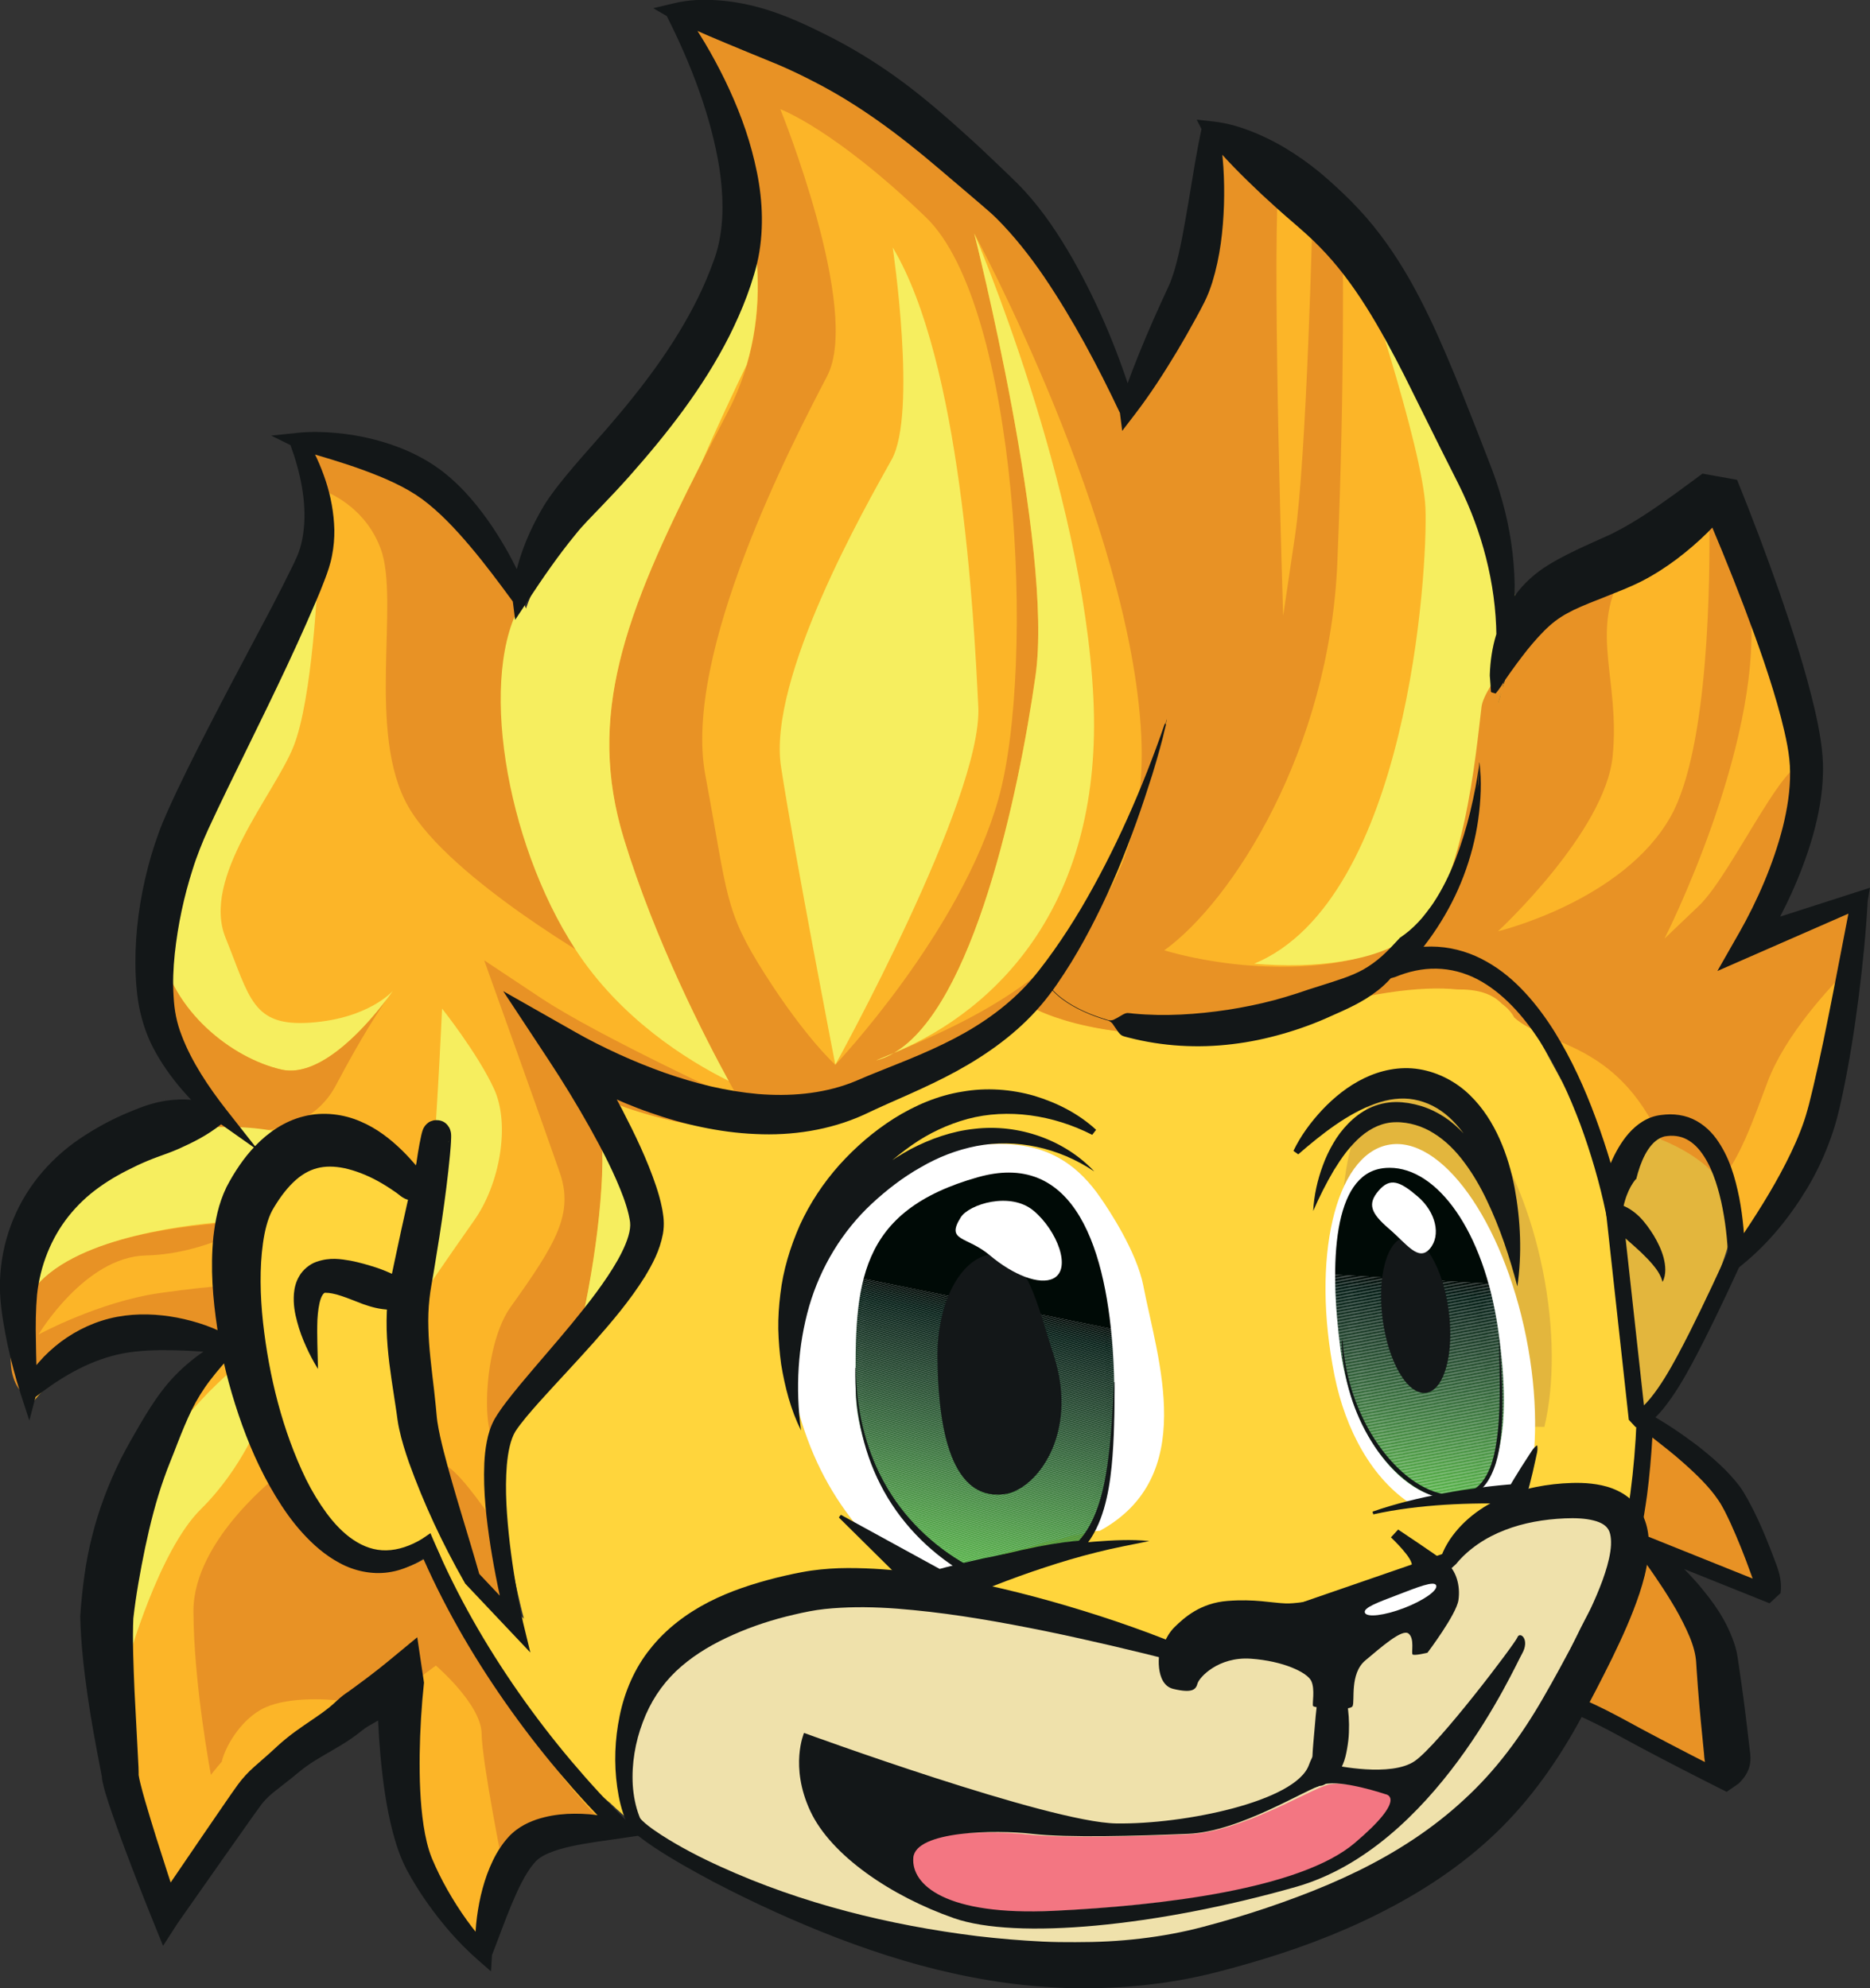 <?xml version="1.0" encoding="UTF-8"?><svg id="Camada_1" xmlns="http://www.w3.org/2000/svg" xmlns:xlink="http://www.w3.org/1999/xlink" viewBox="0 0 549.88 584.72"><rect x="0" y="0" width="549.88" height="584.72" fill="#333333" stroke="none"/><defs><style>.cls-1{fill:#37703b;}.cls-1,.cls-2,.cls-3,.cls-4,.cls-5,.cls-6,.cls-7,.cls-8,.cls-9,.cls-10,.cls-11,.cls-12,.cls-13,.cls-14,.cls-15,.cls-16,.cls-17,.cls-18,.cls-19,.cls-20,.cls-21,.cls-22,.cls-23,.cls-24,.cls-25,.cls-26,.cls-27,.cls-28,.cls-29,.cls-30,.cls-31,.cls-32,.cls-33,.cls-34,.cls-35,.cls-36,.cls-37,.cls-38,.cls-39,.cls-40,.cls-41,.cls-42,.cls-43,.cls-44,.cls-45,.cls-46,.cls-47,.cls-48,.cls-49,.cls-50,.cls-51,.cls-52,.cls-53,.cls-54,.cls-55,.cls-56,.cls-57,.cls-58,.cls-59,.cls-60,.cls-61,.cls-62,.cls-63,.cls-64,.cls-65,.cls-66,.cls-67,.cls-68,.cls-69,.cls-70,.cls-71,.cls-72,.cls-73,.cls-74,.cls-75,.cls-76,.cls-77,.cls-78,.cls-79,.cls-80,.cls-81,.cls-82,.cls-83,.cls-84,.cls-85,.cls-86,.cls-87,.cls-88,.cls-89,.cls-90,.cls-91,.cls-92,.cls-93,.cls-94,.cls-95,.cls-96,.cls-97,.cls-98,.cls-99,.cls-100,.cls-101,.cls-102,.cls-103,.cls-104,.cls-105,.cls-106,.cls-107,.cls-108,.cls-109,.cls-110,.cls-111,.cls-112,.cls-113,.cls-114,.cls-115,.cls-116,.cls-117,.cls-118,.cls-119,.cls-120,.cls-121,.cls-122,.cls-123,.cls-124,.cls-125,.cls-126,.cls-127,.cls-128,.cls-129,.cls-130,.cls-131,.cls-132,.cls-133,.cls-134,.cls-135,.cls-136,.cls-137,.cls-138,.cls-139,.cls-140,.cls-141,.cls-142,.cls-143,.cls-144,.cls-145,.cls-146,.cls-147,.cls-148,.cls-149,.cls-150,.cls-151,.cls-152,.cls-153,.cls-154,.cls-155,.cls-156,.cls-157,.cls-158,.cls-159,.cls-160,.cls-161,.cls-162,.cls-163,.cls-164,.cls-165,.cls-166,.cls-167,.cls-168,.cls-169,.cls-170,.cls-171,.cls-172,.cls-173,.cls-174,.cls-175,.cls-176,.cls-177,.cls-178,.cls-179,.cls-180,.cls-181,.cls-182,.cls-183,.cls-184,.cls-185,.cls-186,.cls-187,.cls-188,.cls-189,.cls-190,.cls-191,.cls-192,.cls-193,.cls-194,.cls-195,.cls-196,.cls-197,.cls-198,.cls-199{stroke-width:0px;}.cls-2{fill:#1b3c27;}.cls-3{fill:#295633;}.cls-4{fill:#346a39;}.cls-5{fill:#1d4029;}.cls-6{fill:#326638;}.cls-7{fill:#499643;}.cls-8{fill:#4ea044;}.cls-9{fill:#031e15;}.cls-10{fill:#082319;}.cls-11{fill:#193a26;}.cls-12{fill:#173624;}.cls-13{fill:#2c5b35;}.cls-14{fill:#438841;}.cls-15{fill:#54af46;}.cls-16{fill:#072218;}.cls-17{fill:#418440;}.cls-18{fill:#469042;}.cls-19{fill:#50a545;}.cls-20{fill:#306237;}.cls-21{fill:#366e3b;}.cls-22{fill:#428640;}.cls-23{fill:#53ae46;}.cls-24{fill:#51a845;}.cls-25{fill:#0f2b1e;}.cls-26{fill:#1b3d28;}.cls-27{fill:#153323;}.cls-28{fill:#2d5d35;}.cls-29{fill:#000f0a;}.cls-200{clip-path:url(#clippath);}.cls-30{fill:#4fa445;}.cls-31{fill:#4d9e44;}.cls-32{fill:none;}.cls-33{fill:#244d2f;}.cls-34{fill:#3b793e;}.cls-35{fill:#1f442b;}.cls-36{fill:#428740;}.cls-37{fill:#55b347;}.cls-38{fill:#193926;}.cls-39{fill:#295532;}.cls-40{fill:#21462c;}.cls-41{fill:#3d7c3e;}.cls-42{fill:#183825;}.cls-43{fill:#479242;}.cls-44{fill:#1a3a27;}.cls-45{fill:#2f6136;}.cls-46{fill:#264f30;}.cls-47{fill:#131718;}.cls-48{fill:#20452c;}.cls-49{fill:#346b3a;}.cls-50{fill:#3c7a3e;}.cls-51{fill:#438941;}.cls-52{fill:#234b2e;}.cls-53{fill:#458c41;}.cls-54{fill:#082419;}.cls-55{fill:#e3b63d;}.cls-56{fill:#356c3a;}.cls-57{fill:#011b13;}.cls-58{fill:#3d7d3f;}.cls-59{fill:#4b9943;}.cls-60{fill:#53ad46;}.cls-61{fill:#0b261b;}.cls-62{fill:#234a2e;}.cls-63{fill:#39753d;}.cls-64{fill:#3b783d;}.cls-65{fill:#1c3f29;}.cls-66{fill:#ffd53c;}.cls-67{fill:#1a3b27;}.cls-68{fill:#285331;}.cls-69{fill:#4b9a44;}.cls-70{fill:#356d3a;}.cls-71{fill:#2e5e36;}.cls-72{fill:#09251a;}.cls-73{fill:#001710;}.cls-74{fill:#00150f;}.cls-75{fill:#2a5733;}.cls-76{fill:#3e7e3f;}.cls-77{fill:#489443;}.cls-78{fill:#50a645;}.cls-79{fill:#0f2c1e;}.cls-80{fill:#50a745;}.cls-81{fill:#468e42;}.cls-82{fill:#4fa345;}.cls-201{clip-path:url(#clippath-1);}.cls-202{clip-path:url(#clippath-3);}.cls-203{clip-path:url(#clippath-2);}.cls-83{fill:#052016;}.cls-84{fill:#f6ee5f;}.cls-85{fill:#3a773d;}.cls-86{fill:#52ac46;}.cls-87{fill:#39743c;}.cls-88{fill:#54b047;}.cls-89{fill:#1c3e28;}.cls-90{fill:#1d402a;}.cls-91{fill:#22492d;}.cls-92{fill:#3a763d;}.cls-93{fill:#265131;}.cls-94{fill:#38733c;}.cls-95{fill:#285432;}.cls-96{fill:#21472d;}.cls-97{fill:#1e422a;}.cls-98{fill:#122f20;}.cls-99{fill:#306438;}.cls-100{fill:#2c5c35;}.cls-101{fill:#153423;}.cls-102{fill:#51a745;}.cls-103{fill:#52ab46;}.cls-104{fill:#37713c;}.cls-105{fill:#f37682;}.cls-106{fill:#001912;}.cls-107{fill:#102c1f;}.cls-108{fill:#102d1f;}.cls-109{fill:#00110b;}.cls-110{fill:#000a06;}.cls-111{fill:#000e09;}.cls-112{fill:#4d9d44;}.cls-113{fill:#3c7b3e;}.cls-114{fill:#4a9743;}.cls-115{fill:#366f3b;}.cls-116{fill:#275231;}.cls-117{fill:#254e30;}.cls-118{fill:#336939;}.cls-119{fill:#000b07;}.cls-120{fill:#133121;}.cls-121{fill:#0b271c;}.cls-122{fill:#0d291d;}.cls-123{fill:#0c281c;}.cls-124{fill:#00160f;}.cls-125{fill:#54b147;}.cls-126{fill:#00120c;}.cls-127{fill:#4c9c44;}.cls-128{fill:#316438;}.cls-129{fill:#458d42;}.cls-130{fill:#22482d;}.cls-131{fill:#336839;}.cls-132{fill:#52aa46;}.cls-133{fill:#254e2f;}.cls-134{fill:#468f42;}.cls-135{fill:#306337;}.cls-136{fill:#011c14;}.cls-137{fill:#4ea245;}.cls-138{fill:#001811;}.cls-139{fill:#112e20;}.cls-140{fill:#4c9b44;}.cls-141{fill:#38723c;}.cls-142{fill:#4a9843;}.cls-143{fill:#3e7f3f;}.cls-144{fill:#4ea145;}.cls-145{fill:#0e2a1e;}.cls-146{fill:#2c5a34;}.cls-147{fill:#041f16;}.cls-148{fill:#489343;}.cls-149{fill:#062118;}.cls-150{fill:#133021;}.cls-151{fill:#e89225;}.cls-152{fill:#4d9f44;}.cls-153{fill:#001a12;}.cls-154{fill:#244c2f;}.cls-155{fill:#55b247;}.cls-156{fill:#448a41;}.cls-157{fill:#448b41;}.cls-158{fill:#3f813f;}.cls-159{fill:#173725;}.cls-160{fill:#51a846;}.cls-161{fill:#143222;}.cls-162{fill:#2b5934;}.cls-163{fill:#2e5f36;}.cls-164{fill:#1f422b;}.cls-165{fill:#499543;}.cls-166{fill:#2e6036;}.cls-167{fill:#428741;}.cls-168{fill:#00130d;}.cls-169{fill:#3f803f;}.cls-170{fill:#21482d;}.cls-171{fill:#00140e;}.cls-172{fill:#183826;}.cls-173{fill:#326839;}.cls-174{fill:#122f21;}.cls-175{fill:#000d08;}.cls-176{fill:#052017;}.cls-177{fill:#275131;}.cls-178{fill:#1f432b;}.cls-179{fill:#316538;}.cls-180{fill:#fff;}.cls-181{fill:#408340;}.cls-182{fill:#1e412a;}.cls-183{fill:#2a5833;}.cls-184{fill:#fcb528;}.cls-185{fill:#2d5e35;}.cls-186{fill:#4c9d44;}.cls-187{fill:#efe1ab;}.cls-188{fill:#0a251a;}.cls-189{fill:#418540;}.cls-190{fill:#408240;}.cls-191{fill:#51a946;}.cls-192{fill:#021d14;}.cls-193{fill:#479142;}.cls-194{fill:#2b5a34;}.cls-195{fill:#479042;}.cls-196{fill:#326738;}.cls-197{fill:#2f6137;}.cls-198{fill:#265030;}.cls-199{fill:#163524;}</style><clipPath id="clippath"><path class="cls-32" d="M287.7,346.15c-35.63,10.02-36.41,31.49-36.08,62.68.24,24,19.17,45.11,33.97,52.92,10.57-3.28,20.81-4.88,30.06-4.7,8.22-9.76,12.25-27.25,12.04-47.65-.29-28.14-5.68-64.57-31.05-64.57-2.73,0-5.71.42-8.92,1.32h-.01Z"/></clipPath><clipPath id="clippath-1"><rect class="cls-32" x="224.71" y="354.17" width="129.77" height="98.23" transform="translate(-163 607.38) rotate(-78.59)"/></clipPath><clipPath id="clippath-2"><path class="cls-32" d="M406.56,343.57c-14.51,1.93-15.81,27.42-12.35,53.43,3.45,26.02,19.32,45.22,33.81,43.3,14.52-1.92,16.28-23.47,12.48-49.45-4.25-29.17-18.03-47.43-31.87-47.42-.69,0-1.38.04-2.06.13h-.01Z"/></clipPath><clipPath id="clippath-3"><polygon class="cls-32" points="381.08 441.66 391.05 340.3 453.96 343.99 443.98 445.35 381.08 441.66"/></clipPath></defs><path class="cls-66" d="M471.09,339.8c-8.75-16.17-24.75-45.68-28.29-52.3h0c-1.54-1.77-3.12-3.36-4.72-4.76-7.51-4.54-22.52-5.41-47.93,1.53-.02,0-.04,0-.06.02-20.16,10.8-40.08,13.69-59.84,10.29-16.85-1.18-27.45-5.73-28.14-6.03-15.83,15.86-34.66,31.69-63.34,35.06h-.07c-34.32,8.66-68.87-7.68-68.87-7.68,0,0,.17.22.4.55,8.57,7.51,22.11,21.96,18.96,36,.36,1.37.67,2.72.84,3.99,2.1,15.77-31.97,47.46-40.06,60.87-8.09,13.41,4.09,58.72,4.09,58.72l-12.97-13.1s-15.47-33.75-17.24-47.09c-1.77-13.34-4.97-25.65-2.72-39.15,1.93-11.64,3.34-20.4,4.36-26.96-.66-.23-1.24-.44-1.76-.62-.18.89-.3,1.44-.3,1.44,0,0-14.51-17.19-30.02-15.27-21.67,7.25-29.43,32.38-14.25,84.92,5.95,15.78,14.39,29.48,24.38,35.34,5.44,2.51,10.72,2.87,14.99,2.45,2.96-.73,6-2.09,9.11-4.37.38.83.76,1.59,1.15,2.4,1.83,3.51,6.33,19.87,17.81,37.54,16.38,22.65,21.22,27.05,21.22,27.05l11.67,9.66c2.23,2.15,4.44,4.09,6.63,5.71,26.03,19.39,126.22,48.67,181.27,30.87,55.04-17.8,93.78-63.15,108.8-102.88,15.02-39.72-2.09-116.24-2.09-116.24,0,0-1.07-3.1-2.97-7.96"/><path class="cls-55" d="M483.43,416.47s3.99-6.28,11.04-18.33c7.03-12.04,15.6-33.57,16.38-44.06,1.49-20.37-14.13-26.36-23.13-27.13-8.98-.78-14.29,19.67-14.29,19.67l10,69.86Z"/><path class="cls-187" d="M344.99,485.04s-72.95-28.55-109.01-20.5c-36.06,8.06-45.72,24.44-49.39,36.77-3.67,12.32-2.61,29.62.81,36.92,3.41,7.3,94.5,50.47,170.8,28.49,76.3-21.97,92.7-55.44,107.7-85.48,14.97-30.03,20.77-41.8-6.53-39.81-27.3,1.99-32.82,19.42-32.82,19.42l-81.56,24.17h-.01Z"/><path class="cls-55" d="M412.94,425.06c7.2-2.15,15.13-3.79,23.54-4.69,6.09-.67,12.01-.89,17.65-.75,2.93-12.32,3.01-28.64-.46-45.99-6.9-34.33-25.11-59.65-40.66-56.51-15.56,3.13-22.59,33.49-15.7,67.84,3.22,16.01,8.91,30.01,15.62,40.12"/><path class="cls-55" d="M330.68,377.91c-2.03-10.44-4.83-22.4-6.97-25.54-13.27-19.5-30.57-17.29-51.85-13.16-27.42,5.33-43.46,36.11-39.71,62.72,4.38,31.04,20.15,51.01,37.49,62.94,4.07-2.38,8.15-4.43,12.21-6.25-15.64-5.95-30.93-24.04-34.09-47.83-4.1-30.92,8.13-58.05,27.33-60.6,28.75-3.82,38.1,20.46,42.21,51.38,2.68,20.21.8,38.06-6.17,48.76,4.27-.44,8.39-.47,12.27-.11,9.47-17.76,12.76-44.17,7.3-72.3"/><path class="cls-55" d="M275.08,350.18c-19.19,2.55-31.43,29.68-27.33,60.6,3.17,23.79,18.47,41.88,34.1,47.83,10.1-4.53,20.07-7.37,29.26-8.3,6.97-10.7,8.86-28.54,6.18-48.74-4.12-30.92-13.46-55.2-42.21-51.38"/><path class="cls-55" d="M442.53,371.65c3.75,25.97,5.92,47.14-7.26,48.89-13.16,1.75-31.3-17.3-34.75-43.32-3.46-26.02-1.25-47.76,11.92-49.51s25.66,13.31,30.08,43.94"/><path class="cls-55" d="M299.89,397.23c2.2,16.52-3.63,30.93-13.01,32.17-9.37,1.25-18.77-11.14-20.95-27.67-2.2-16.54,3.63-30.95,13.01-32.18,9.37-1.25,18.76,11.14,20.95,27.67"/><path class="cls-55" d="M432.41,372.46c1.69,12.63-1.31,23.44-6.68,24.16-5.38.72-11.08-8.95-12.76-21.57-1.69-12.64,1.32-23.45,6.69-24.17,5.35-.72,11.07,8.95,12.75,21.59"/><path class="cls-55" d="M422.16,336.28c6.16,5.28,8.01,13.26,4.12,17.8s-7.83-1.59-14.01-6.87c-6.16-5.29-7.36-8.4-3.46-12.93,3.9-4.55,7.2-3.29,13.35,2.02"/><path class="cls-55" d="M294.35,355.57c9.88,6.45,17.52,20.57,10.73,25.08-4.97,3.33-15.59.57-25.47-5.89-9.87-6.45-17.71-3.18-13-13.26,2.54-5.43,17.86-12.41,27.74-5.95"/><path class="cls-180" d="M415.24,442.51c7.2-2.15,7.94-1.63,16.35-2.55,6.08-.66,11.99-.89,17.64-.75,2.93-12.32,3.01-28.64-.46-46-6.9-34.33-25.09-59.63-40.66-56.51-15.56,3.13-22.59,33.49-15.69,67.84,3.22,16.01,11.05,30.45,22.82,37.97"/><path class="cls-180" d="M336.25,378.31c-2.03-10.44-10.4-22.8-12.54-25.94-13.27-19.5-30.58-17.3-51.85-13.16-27.42,5.33-43.46,36.11-39.71,62.72,4.38,31.04,20.15,51.01,37.49,62.94,4.07-2.38,49.86-15.03,53.74-14.67,29.1-15.94,17.08-50.16,12.86-71.88"/><g class="cls-200"><g class="cls-201"><polygon class="cls-37" points="228.62 450.24 350.58 474.86 350.58 476.6 228.62 476.6 228.62 450.24"/><polygon class="cls-37" points="228.62 449.89 350.58 474.5 350.58 474.86 228.62 450.24 228.62 449.89"/><polygon class="cls-37" points="228.62 449.53 350.58 474.15 350.58 474.5 228.62 449.89 228.62 449.53"/><polygon class="cls-155" points="228.62 449.17 350.58 473.78 350.58 474.15 228.62 449.53 228.62 449.17"/><polygon class="cls-155" points="228.62 448.81 350.58 473.42 350.58 473.78 228.62 449.17 228.62 448.81"/><polygon class="cls-125" points="228.62 448.46 350.58 473.07 350.58 473.42 228.62 448.81 228.62 448.46"/><polygon class="cls-88" points="228.62 448.09 350.58 472.7 350.58 473.07 228.62 448.46 228.62 448.09"/><polygon class="cls-88" points="228.62 447.73 350.58 472.35 350.58 472.7 228.62 448.09 228.62 447.73"/><polygon class="cls-15" points="228.62 447.38 350.58 471.99 350.58 472.35 228.62 447.73 228.62 447.38"/><polygon class="cls-23" points="228.62 447.01 350.58 471.63 350.58 471.99 228.62 447.38 228.62 447.01"/><polygon class="cls-23" points="228.62 446.66 350.58 471.27 350.58 471.63 228.62 447.01 228.62 446.66"/><polygon class="cls-60" points="228.62 446.3 350.58 470.92 350.58 471.27 228.62 446.66 228.62 446.3"/><polygon class="cls-86" points="228.62 445.95 350.58 470.55 350.58 470.92 228.62 446.3 228.62 445.95"/><polygon class="cls-86" points="228.62 445.58 350.58 470.19 350.58 470.55 228.62 445.95 228.62 445.58"/><polygon class="cls-103" points="228.62 445.23 350.58 469.84 350.58 470.19 228.62 445.58 228.62 445.23"/><polygon class="cls-132" points="228.62 444.86 350.58 469.47 350.58 469.84 228.62 445.23 228.62 444.86"/><polygon class="cls-132" points="228.62 444.51 350.58 469.12 350.58 469.47 228.62 444.86 228.62 444.51"/><polygon class="cls-191" points="228.62 444.15 350.58 468.76 350.58 469.12 228.62 444.51 228.62 444.15"/><polygon class="cls-160" points="228.62 443.78 350.58 468.4 350.58 468.76 228.62 444.15 228.62 443.78"/><polygon class="cls-24" points="228.62 443.43 350.58 468.04 350.58 468.4 228.62 443.78 228.62 443.43"/><polygon class="cls-102" points="228.62 443.07 350.58 467.69 350.58 468.04 228.62 443.43 228.62 443.07"/><polygon class="cls-80" points="228.62 442.72 350.58 467.32 350.58 467.69 228.62 443.07 228.62 442.72"/><polygon class="cls-78" points="228.62 442.35 350.58 466.97 350.58 467.32 228.62 442.72 228.62 442.35"/><polygon class="cls-19" points="228.62 442 350.58 466.61 350.58 466.97 228.62 442.35 228.62 442"/><polygon class="cls-19" points="228.62 441.64 350.58 466.24 350.58 466.61 228.62 442 228.62 441.64"/><polygon class="cls-30" points="228.62 441.28 350.58 465.89 350.58 466.24 228.62 441.64 228.62 441.28"/><polygon class="cls-82" points="228.62 440.92 350.58 465.53 350.58 465.89 228.62 441.28 228.62 440.92"/><polygon class="cls-82" points="228.62 440.57 350.58 465.18 350.58 465.53 228.62 440.92 228.62 440.57"/><polygon class="cls-137" points="228.62 440.2 350.58 464.81 350.58 465.18 228.62 440.57 228.62 440.2"/><polygon class="cls-144" points="228.62 439.84 350.58 464.46 350.58 464.81 228.62 440.2 228.62 439.84"/><polygon class="cls-144" points="228.62 439.49 350.58 464.09 350.58 464.46 228.62 439.84 228.62 439.49"/><polygon class="cls-8" points="228.62 439.12 350.58 463.74 350.58 464.09 228.62 439.49 228.62 439.12"/><polygon class="cls-152" points="228.62 438.77 350.58 463.38 350.58 463.74 228.62 439.12 228.62 438.77"/><polygon class="cls-152" points="228.62 438.41 350.58 463.03 350.58 463.38 228.62 438.77 228.62 438.41"/><polygon class="cls-31" points="228.62 438.05 350.58 462.66 350.58 463.03 228.62 438.41 228.62 438.05"/><polygon class="cls-112" points="228.62 437.69 350.58 462.3 350.58 462.66 228.62 438.05 228.62 437.69"/><polygon class="cls-186" points="228.62 437.34 350.58 461.95 350.58 462.3 228.62 437.69 228.62 437.34"/><polygon class="cls-127" points="228.62 436.97 350.58 461.58 350.58 461.95 228.62 437.34 228.62 436.97"/><polygon class="cls-140" points="228.62 436.62 350.58 461.23 350.58 461.58 228.62 436.97 228.62 436.62"/><polygon class="cls-69" points="228.62 436.26 350.58 460.87 350.58 461.23 228.62 436.62 228.62 436.26"/><polygon class="cls-69" points="228.62 435.89 350.58 460.51 350.58 460.87 228.62 436.26 228.62 435.89"/><polygon class="cls-59" points="228.62 435.54 350.58 460.15 350.58 460.51 228.62 435.89 228.62 435.54"/><polygon class="cls-142" points="228.62 435.18 350.58 459.8 350.58 460.15 228.62 435.54 228.62 435.18"/><polygon class="cls-142" points="228.62 434.82 350.58 459.43 350.58 459.8 228.62 435.18 228.62 434.82"/><polygon class="cls-114" points="228.62 434.46 350.58 459.08 350.58 459.43 228.62 434.82 228.62 434.46"/><polygon class="cls-7" points="228.62 434.11 350.58 458.72 350.58 459.08 228.62 434.46 228.62 434.11"/><polygon class="cls-165" points="228.62 433.74 350.58 458.35 350.58 458.72 228.62 434.11 228.62 433.74"/><polygon class="cls-165" points="228.62 433.39 350.58 458 350.58 458.35 228.62 433.74 228.62 433.39"/><polygon class="cls-77" points="228.62 433.03 350.58 457.64 350.58 458 228.62 433.39 228.62 433.03"/><polygon class="cls-148" points="228.62 432.66 350.58 457.28 350.58 457.64 228.62 433.03 228.62 432.66"/><polygon class="cls-148" points="228.62 432.31 350.58 456.92 350.58 457.28 228.62 432.66 228.62 432.31"/><polygon class="cls-43" points="228.62 431.95 350.58 456.57 350.58 456.92 228.62 432.31 228.62 431.95"/><polygon class="cls-193" points="228.62 431.6 350.58 456.2 350.58 456.57 228.62 431.95 228.62 431.6"/><polygon class="cls-195" points="228.62 431.23 350.58 455.85 350.58 456.2 228.62 431.6 228.62 431.23"/><polygon class="cls-18" points="228.62 430.88 350.58 455.49 350.58 455.85 228.62 431.23 228.62 430.88"/><polygon class="cls-134" points="228.62 430.52 350.58 455.12 350.58 455.49 228.62 430.88 228.62 430.52"/><polygon class="cls-81" points="228.62 430.16 350.58 454.77 350.58 455.12 228.62 430.52 228.62 430.16"/><polygon class="cls-129" points="228.62 429.8 350.58 454.41 350.58 454.77 228.62 430.16 228.62 429.8"/><polygon class="cls-129" points="228.62 429.45 350.58 454.06 350.58 454.41 228.62 429.8 228.62 429.45"/><polygon class="cls-53" points="228.62 429.08 350.58 453.69 350.58 454.06 228.62 429.45 228.62 429.08"/><polygon class="cls-157" points="228.62 428.72 350.58 453.34 350.58 453.69 228.62 429.08 228.62 428.72"/><polygon class="cls-156" points="228.62 428.37 350.58 452.97 350.58 453.34 228.62 428.72 228.62 428.37"/><polygon class="cls-156" points="228.62 428 350.58 452.62 350.58 452.97 228.62 428.37 228.62 428"/><polygon class="cls-51" points="228.62 427.65 350.58 452.26 350.58 452.62 228.62 428 228.62 427.65"/><polygon class="cls-14" points="228.62 427.29 350.58 451.91 350.58 452.26 228.62 427.65 228.62 427.29"/><polygon class="cls-167" points="228.62 426.93 350.58 451.54 350.58 451.91 228.62 427.29 228.62 426.93"/><polygon class="cls-36" points="228.62 426.57 350.58 451.18 350.58 451.54 228.62 426.93 228.62 426.57"/><polygon class="cls-22" points="228.62 426.22 350.58 450.83 350.58 451.18 228.62 426.57 228.62 426.22"/><polygon class="cls-189" points="228.62 425.85 350.58 450.46 350.58 450.83 228.62 426.22 228.62 425.85"/><polygon class="cls-17" points="228.62 425.5 350.58 450.11 350.58 450.46 228.62 425.85 228.62 425.5"/><polygon class="cls-17" points="228.62 425.14 350.58 449.75 350.58 450.11 228.62 425.5 228.62 425.14"/><polygon class="cls-181" points="228.62 424.77 350.58 449.39 350.58 449.75 228.62 425.14 228.62 424.77"/><polygon class="cls-190" points="228.62 424.42 350.58 449.03 350.58 449.39 228.62 424.77 228.62 424.42"/><polygon class="cls-158" points="228.62 424.06 350.58 448.68 350.58 449.03 228.62 424.42 228.62 424.06"/><polygon class="cls-158" points="228.62 423.7 350.58 448.31 350.58 448.68 228.62 424.06 228.62 423.7"/><polygon class="cls-169" points="228.62 423.34 350.58 447.96 350.58 448.31 228.62 423.7 228.62 423.34"/><polygon class="cls-143" points="228.62 422.99 350.58 447.6 350.58 447.96 228.62 423.34 228.62 422.99"/><polygon class="cls-76" points="228.62 422.62 350.58 447.23 350.58 447.6 228.62 422.99 228.62 422.62"/><polygon class="cls-76" points="228.62 422.27 350.58 446.88 350.58 447.23 228.62 422.62 228.62 422.27"/><polygon class="cls-58" points="228.62 421.91 350.58 446.52 350.58 446.88 228.62 422.27 228.62 421.91"/><polygon class="cls-41" points="228.62 421.54 350.58 446.16 350.58 446.52 228.62 421.91 228.62 421.54"/><polygon class="cls-113" points="228.62 421.19 350.58 445.8 350.58 446.16 228.62 421.54 228.62 421.19"/><polygon class="cls-50" points="228.62 420.83 350.58 445.45 350.58 445.8 228.62 421.19 228.62 420.83"/><polygon class="cls-50" points="228.62 420.48 350.58 445.08 350.58 445.45 228.62 420.83 228.62 420.48"/><polygon class="cls-34" points="228.62 420.11 350.58 444.73 350.58 445.08 228.62 420.48 228.62 420.11"/><polygon class="cls-64" points="228.62 419.76 350.58 444.37 350.58 444.73 228.62 420.11 228.62 419.76"/><polygon class="cls-85" points="228.62 419.39 350.58 444 350.58 444.37 228.62 419.76 228.62 419.39"/><polygon class="cls-85" points="228.62 419.04 350.58 443.65 350.58 444 228.62 419.39 228.62 419.04"/><polygon class="cls-92" points="228.62 418.68 350.58 443.29 350.58 443.65 228.62 419.04 228.62 418.68"/><polygon class="cls-63" points="228.62 418.33 350.58 442.93 350.58 443.29 228.62 418.68 228.62 418.33"/><polygon class="cls-87" points="228.62 417.96 350.58 442.57 350.58 442.93 228.62 418.33 228.62 417.96"/><polygon class="cls-94" points="228.62 417.6 350.58 442.22 350.58 442.57 228.62 417.96 228.62 417.6"/><polygon class="cls-94" points="228.62 417.25 350.58 441.85 350.58 442.22 228.62 417.6 228.62 417.25"/><polygon class="cls-141" points="228.62 416.88 350.58 441.5 350.58 441.85 228.62 417.25 228.62 416.88"/><polygon class="cls-104" points="228.62 416.53 350.58 441.14 350.58 441.5 228.62 416.88 228.62 416.53"/><polygon class="cls-1" points="228.62 416.17 350.58 440.79 350.58 441.14 228.62 416.53 228.62 416.17"/><polygon class="cls-115" points="228.62 415.81 350.58 440.42 350.58 440.79 228.62 416.17 228.62 415.81"/><polygon class="cls-115" points="228.62 415.45 350.58 440.06 350.58 440.42 228.62 415.81 228.62 415.45"/><polygon class="cls-21" points="228.62 415.1 350.58 439.71 350.58 440.06 228.62 415.45 228.62 415.1"/><polygon class="cls-70" points="228.62 414.73 350.58 439.34 350.58 439.71 228.62 415.1 228.62 414.73"/><polygon class="cls-56" points="228.62 414.38 350.58 438.99 350.58 439.34 228.62 414.73 228.62 414.38"/><polygon class="cls-49" points="228.62 414.02 350.58 438.62 350.58 438.99 228.62 414.38 228.62 414.02"/><polygon class="cls-49" points="228.62 413.65 350.58 438.27 350.58 438.62 228.62 414.02 228.62 413.65"/><polygon class="cls-4" points="228.62 413.3 350.58 437.91 350.58 438.27 228.62 413.65 228.62 413.3"/><polygon class="cls-118" points="228.62 412.94 350.58 437.56 350.58 437.91 228.62 413.3 228.62 412.94"/><polygon class="cls-131" points="228.62 412.58 350.58 437.19 350.58 437.56 228.62 412.94 228.62 412.58"/><polygon class="cls-173" points="228.62 412.22 350.58 436.84 350.58 437.19 228.62 412.58 228.62 412.22"/><polygon class="cls-196" points="228.62 411.87 350.58 436.48 350.58 436.84 228.62 412.22 228.62 411.87"/><polygon class="cls-6" points="228.62 411.5 350.58 436.11 350.58 436.48 228.62 411.87 228.62 411.5"/><polygon class="cls-179" points="228.62 411.15 350.58 435.76 350.58 436.11 228.62 411.5 228.62 411.15"/><polygon class="cls-128" points="228.62 410.79 350.58 435.4 350.58 435.76 228.62 411.15 228.62 410.79"/><polygon class="cls-99" points="228.62 410.44 350.58 435.04 350.58 435.4 228.62 410.79 228.62 410.44"/><polygon class="cls-135" points="228.62 410.07 350.58 434.68 350.58 435.04 228.62 410.44 228.62 410.07"/><polygon class="cls-20" points="228.62 409.71 350.58 434.33 350.58 434.68 228.62 410.07 228.62 409.71"/><polygon class="cls-197" points="228.62 409.35 350.58 433.96 350.58 434.33 228.62 409.71 228.62 409.35"/><polygon class="cls-45" points="228.62 408.99 350.58 433.61 350.58 433.96 228.62 409.35 228.62 408.99"/><polygon class="cls-166" points="228.62 408.64 350.58 433.25 350.58 433.61 228.62 408.99 228.62 408.64"/><polygon class="cls-163" points="228.62 408.27 350.58 432.89 350.58 433.25 228.62 408.64 228.62 408.27"/><polygon class="cls-71" points="228.62 407.92 350.58 432.53 350.58 432.89 228.62 408.27 228.62 407.92"/><polygon class="cls-185" points="228.62 407.56 350.58 432.17 350.58 432.53 228.62 407.92 228.62 407.56"/><polygon class="cls-28" points="228.62 407.21 350.58 431.81 350.58 432.17 228.62 407.56 228.62 407.21"/><polygon class="cls-100" points="228.62 406.84 350.58 431.45 350.58 431.81 228.62 407.21 228.62 406.84"/><polygon class="cls-13" points="228.62 406.48 350.58 431.1 350.58 431.45 228.62 406.84 228.62 406.48"/><polygon class="cls-146" points="228.62 406.13 350.58 430.73 350.58 431.1 228.62 406.48 228.62 406.13"/><polygon class="cls-194" points="228.62 405.76 350.58 430.38 350.58 430.73 228.62 406.13 228.62 405.76"/><polygon class="cls-162" points="228.62 405.41 350.58 430.02 350.58 430.38 228.62 405.76 228.62 405.41"/><polygon class="cls-183" points="228.62 405.04 350.58 429.67 350.58 430.02 228.62 405.41 228.62 405.04"/><polygon class="cls-75" points="228.62 404.69 350.58 429.3 350.58 429.67 228.62 405.04 228.62 404.69"/><polygon class="cls-75" points="228.62 404.33 350.58 428.94 350.58 429.3 228.62 404.69 228.62 404.33"/><polygon class="cls-3" points="228.62 403.98 350.58 428.58 350.58 428.94 228.62 404.33 228.62 403.98"/><polygon class="cls-39" points="228.62 403.61 350.58 428.22 350.58 428.58 228.62 403.98 228.62 403.61"/><polygon class="cls-95" points="228.62 403.26 350.58 427.87 350.58 428.22 228.62 403.61 228.62 403.26"/><polygon class="cls-95" points="228.62 402.9 350.58 427.5 350.58 427.87 228.62 403.26 228.62 402.9"/><polygon class="cls-68" points="228.62 402.53 350.58 427.15 350.58 427.5 228.62 402.9 228.62 402.53"/><polygon class="cls-116" points="228.62 402.18 350.58 426.79 350.58 427.15 228.62 402.53 228.62 402.18"/><polygon class="cls-177" points="228.62 401.82 350.58 426.44 350.58 426.79 228.62 402.18 228.62 401.82"/><polygon class="cls-93" points="228.62 401.46 350.58 426.07 350.58 426.44 228.62 401.82 228.62 401.46"/><polygon class="cls-198" points="228.62 401.1 350.58 425.72 350.58 426.07 228.62 401.46 228.62 401.1"/><polygon class="cls-46" points="228.62 400.75 350.58 425.36 350.58 425.72 228.62 401.1 228.62 400.75"/><polygon class="cls-117" points="228.62 400.38 350.58 424.99 350.58 425.36 228.62 400.75 228.62 400.38"/><polygon class="cls-133" points="228.62 400.03 350.58 424.64 350.58 424.99 228.62 400.38 228.62 400.03"/><polygon class="cls-33" points="228.62 399.67 350.58 424.27 350.58 424.64 228.62 400.03 228.62 399.67"/><polygon class="cls-154" points="228.62 399.31 350.58 423.92 350.58 424.27 228.62 399.67 228.62 399.31"/><polygon class="cls-52" points="228.62 398.95 350.58 423.56 350.58 423.92 228.62 399.31 228.62 398.95"/><polygon class="cls-52" points="228.62 398.59 350.58 423.21 350.58 423.56 228.62 398.95 228.62 398.59"/><polygon class="cls-62" points="228.62 398.23 350.58 422.84 350.58 423.21 228.62 398.59 228.62 398.23"/><polygon class="cls-91" points="228.62 397.87 350.58 422.49 350.58 422.84 228.62 398.23 228.62 397.87"/><polygon class="cls-130" points="228.62 397.52 350.58 422.13 350.58 422.49 228.62 397.87 228.62 397.52"/><polygon class="cls-170" points="228.62 397.15 350.58 421.77 350.58 422.13 228.62 397.52 228.62 397.15"/><polygon class="cls-96" points="228.62 396.8 350.58 421.41 350.58 421.77 228.62 397.15 228.62 396.8"/><polygon class="cls-40" points="228.62 396.44 350.58 421.05 350.58 421.41 228.62 396.8 228.62 396.44"/><polygon class="cls-48" points="228.62 396.09 350.58 420.69 350.58 421.05 228.62 396.44 228.62 396.09"/><polygon class="cls-48" points="228.62 395.72 350.58 420.33 350.58 420.69 228.62 396.09 228.62 395.72"/><polygon class="cls-35" points="228.62 395.37 350.58 419.98 350.58 420.33 228.62 395.72 228.62 395.37"/><polygon class="cls-178" points="228.62 395 350.58 419.61 350.58 419.98 228.62 395.37 228.62 395"/><polygon class="cls-164" points="228.62 394.64 350.58 419.26 350.58 419.61 228.62 395 228.62 394.64"/><polygon class="cls-97" points="228.62 394.29 350.58 418.9 350.58 419.26 228.62 394.64 228.62 394.29"/><polygon class="cls-182" points="228.62 393.92 350.58 418.54 350.58 418.9 228.62 394.29 228.62 393.92"/><polygon class="cls-90" points="228.62 393.57 350.58 418.18 350.58 418.54 228.62 393.92 228.62 393.57"/><polygon class="cls-5" points="228.62 393.21 350.58 417.83 350.58 418.18 228.62 393.57 228.62 393.21"/><polygon class="cls-65" points="228.62 392.86 350.58 417.46 350.58 417.83 228.62 393.21 228.62 392.86"/><polygon class="cls-89" points="228.62 392.49 350.58 417.1 350.58 417.46 228.62 392.86 228.62 392.49"/><polygon class="cls-26" points="228.62 392.14 350.58 416.75 350.58 417.1 228.62 392.49 228.62 392.14"/><polygon class="cls-26" points="228.62 391.78 350.58 416.38 350.58 416.75 228.62 392.14 228.62 391.78"/><polygon class="cls-2" points="228.62 391.41 350.58 416.03 350.58 416.38 228.62 391.78 228.62 391.41"/><polygon class="cls-67" points="228.62 391.06 350.58 415.67 350.58 416.03 228.62 391.41 228.62 391.06"/><polygon class="cls-44" points="228.62 390.69 350.58 415.32 350.58 415.67 228.62 391.06 228.62 390.69"/><polygon class="cls-11" points="228.62 390.34 350.58 414.95 350.58 415.32 228.62 390.69 228.62 390.34"/><polygon class="cls-38" points="228.62 389.98 350.58 414.6 350.58 414.95 228.62 390.34 228.62 389.98"/><polygon class="cls-172" points="228.62 389.63 350.58 414.23 350.58 414.6 228.62 389.98 228.62 389.63"/><polygon class="cls-42" points="228.62 389.26 350.58 413.87 350.58 414.23 228.62 389.63 228.62 389.26"/><polygon class="cls-159" points="228.62 388.91 350.58 413.52 350.58 413.87 228.62 389.26 228.62 388.91"/><polygon class="cls-12" points="228.62 388.55 350.58 413.15 350.58 413.52 228.62 388.91 228.62 388.55"/><polygon class="cls-199" points="228.62 388.19 350.58 412.8 350.58 413.15 228.62 388.55 228.62 388.19"/><polygon class="cls-199" points="228.62 387.83 350.58 412.44 350.58 412.8 228.62 388.19 228.62 387.83"/><polygon class="cls-101" points="228.62 387.47 350.58 412.09 350.58 412.44 228.62 387.83 228.62 387.47"/><polygon class="cls-27" points="228.62 387.11 350.58 411.72 350.58 412.09 228.62 387.47 228.62 387.11"/><polygon class="cls-161" points="228.62 386.75 350.58 411.37 350.58 411.72 228.62 387.11 228.62 386.75"/><polygon class="cls-161" points="228.62 386.4 350.58 411.01 350.58 411.37 228.62 386.75 228.62 386.4"/><polygon class="cls-120" points="228.62 386.03 350.58 410.65 350.58 411.01 228.62 386.4 228.62 386.03"/><polygon class="cls-150" points="228.62 385.68 350.58 410.29 350.58 410.65 228.62 386.03 228.62 385.68"/><polygon class="cls-174" points="228.62 385.32 350.58 409.93 350.58 410.29 228.62 385.68 228.62 385.32"/><polygon class="cls-98" points="228.62 384.96 350.58 409.57 350.58 409.93 228.62 385.32 228.62 384.96"/><polygon class="cls-139" points="228.62 384.6 350.58 409.21 350.58 409.57 228.62 384.96 228.62 384.6"/><polygon class="cls-108" points="228.62 384.25 350.58 408.86 350.58 409.21 228.62 384.6 228.62 384.25"/><polygon class="cls-107" points="228.62 383.88 350.58 408.49 350.58 408.86 228.62 384.25 228.62 383.88"/><polygon class="cls-79" points="228.62 383.52 350.58 408.14 350.58 408.49 228.62 383.88 228.62 383.52"/><polygon class="cls-25" points="228.62 383.17 350.58 407.78 350.58 408.14 228.62 383.52 228.62 383.17"/><polygon class="cls-145" points="228.62 382.8 350.58 407.42 350.58 407.78 228.62 383.17 228.62 382.8"/><polygon class="cls-122" points="228.62 382.45 350.58 407.06 350.58 407.42 228.62 382.8 228.62 382.45"/><polygon class="cls-122" points="228.62 382.09 350.58 406.71 350.58 407.06 228.62 382.45 228.62 382.09"/><polygon class="cls-123" points="228.62 381.74 350.58 406.34 350.58 406.71 228.62 382.09 228.62 381.74"/><polygon class="cls-121" points="228.62 381.37 350.58 405.98 350.58 406.34 228.62 381.74 228.62 381.37"/><polygon class="cls-61" points="228.62 381.02 350.58 405.63 350.58 405.98 228.62 381.37 228.62 381.02"/><polygon class="cls-188" points="228.62 380.66 350.58 405.26 350.58 405.63 228.62 381.02 228.62 380.66"/><polygon class="cls-72" points="228.62 380.29 350.58 404.91 350.58 405.26 228.62 380.66 228.62 380.29"/><polygon class="cls-54" points="228.62 379.94 350.58 404.55 350.58 404.91 228.62 380.29 228.62 379.94"/><polygon class="cls-10" points="228.62 379.57 350.58 404.19 350.58 404.55 228.62 379.94 228.62 379.57"/><polygon class="cls-16" points="228.62 379.22 350.58 403.83 350.58 404.19 228.62 379.57 228.62 379.22"/><polygon class="cls-149" points="228.62 378.86 350.58 403.48 350.58 403.83 228.62 379.22 228.62 378.86"/><polygon class="cls-176" points="228.62 378.51 350.58 403.11 350.58 403.48 228.62 378.86 228.62 378.51"/><polygon class="cls-83" points="228.62 378.14 350.58 402.75 350.58 403.11 228.62 378.51 228.62 378.14"/><polygon class="cls-147" points="228.62 377.79 350.58 402.4 350.58 402.75 228.62 378.14 228.62 377.79"/><polygon class="cls-9" points="228.62 377.43 350.58 402.03 350.58 402.4 228.62 377.79 228.62 377.43"/><polygon class="cls-192" points="228.62 377.07 350.58 401.68 350.58 402.03 228.62 377.43 228.62 377.07"/><polygon class="cls-136" points="228.62 376.71 350.58 401.32 350.58 401.68 228.62 377.07 228.62 376.71"/><polygon class="cls-57" points="228.62 376.35 350.58 400.97 350.58 401.32 228.62 376.71 228.62 376.35"/><polygon class="cls-153" points="228.62 375.99 350.58 400.6 350.58 400.97 228.62 376.35 228.62 375.99"/><polygon class="cls-106" points="228.62 375.63 350.58 400.25 350.58 400.6 228.62 375.99 228.62 375.63"/><polygon class="cls-138" points="228.62 375.28 350.58 399.89 350.58 400.25 228.62 375.63 228.62 375.28"/><polygon class="cls-73" points="228.62 374.91 350.58 399.53 350.58 399.89 228.62 375.28 228.62 374.91"/><polygon class="cls-124" points="228.62 374.56 350.58 399.17 350.58 399.53 228.62 374.91 228.62 374.56"/><polygon class="cls-74" points="228.62 374.2 350.58 398.8 350.58 399.17 228.62 374.56 228.62 374.2"/><polygon class="cls-171" points="228.62 373.84 350.58 398.45 350.58 398.8 228.62 374.2 228.62 373.84"/><polygon class="cls-168" points="228.62 373.48 350.58 398.09 350.58 398.45 228.62 373.84 228.62 373.48"/><polygon class="cls-126" points="228.62 373.13 350.58 397.74 350.58 398.09 228.62 373.48 228.62 373.13"/><polygon class="cls-109" points="228.62 372.76 350.58 397.37 350.58 397.74 228.62 373.13 228.62 372.76"/><polygon class="cls-29" points="228.62 372.4 350.58 397.02 350.58 397.37 228.62 372.76 228.62 372.4"/><polygon class="cls-111" points="228.62 372.05 350.58 396.66 350.58 397.02 228.62 372.4 228.62 372.05"/><polygon class="cls-175" points="228.62 371.68 350.58 396.3 350.58 396.66 228.62 372.05 228.62 371.68"/><polygon class="cls-119" points="228.62 371.33 350.58 395.94 350.58 396.3 228.62 371.68 228.62 371.33"/><polygon class="cls-110" points="228.62 370.97 350.58 395.59 350.58 395.94 228.62 371.33 228.62 370.97"/><polygon class="cls-110" points="228.62 330.6 350.58 355.21 350.58 395.59 228.62 370.97 228.62 330.6"/><polygon class="cls-110" points="350.58 355.21 228.62 330.6 228.62 329.97 350.58 329.97 350.58 355.21"/></g></g><g class="cls-203"><g class="cls-202"><polygon class="cls-37" points="381.08 437.82 453.96 442.11 453.96 445.35 381.08 445.35 381.08 437.82"/><polygon class="cls-37" points="381.08 437.54 453.96 441.82 453.96 442.11 381.08 437.82 381.08 437.54"/><polygon class="cls-37" points="381.08 437.25 453.96 441.53 453.96 441.82 381.08 437.54 381.08 437.25"/><polygon class="cls-155" points="381.08 436.96 453.96 441.23 453.96 441.53 381.08 437.25 381.08 436.96"/><polygon class="cls-155" points="381.08 436.68 453.96 440.96 453.96 441.23 381.08 436.96 381.08 436.68"/><polygon class="cls-125" points="381.08 436.39 453.96 440.66 453.96 440.96 381.08 436.68 381.08 436.39"/><polygon class="cls-88" points="381.08 436.1 453.96 440.37 453.96 440.66 381.08 436.39 381.08 436.1"/><polygon class="cls-88" points="381.08 435.81 453.96 440.09 453.96 440.37 381.08 436.1 381.08 435.81"/><polygon class="cls-15" points="381.08 435.53 453.96 439.8 453.96 440.09 381.08 435.81 381.08 435.53"/><polygon class="cls-23" points="381.08 435.24 453.96 439.51 453.96 439.8 381.08 435.53 381.08 435.24"/><polygon class="cls-23" points="381.08 434.95 453.96 439.22 453.96 439.51 381.08 435.24 381.08 434.95"/><polygon class="cls-60" points="381.08 434.67 453.96 438.94 453.96 439.22 381.08 434.95 381.08 434.67"/><polygon class="cls-86" points="381.08 434.38 453.96 438.65 453.96 438.94 381.08 434.67 381.08 434.38"/><polygon class="cls-86" points="381.08 434.08 453.96 438.36 453.96 438.65 381.08 434.38 381.08 434.08"/><polygon class="cls-103" points="381.08 433.79 453.96 438.08 453.96 438.36 381.08 434.08 381.08 433.79"/><polygon class="cls-132" points="381.08 433.51 453.96 437.79 453.96 438.08 381.08 433.79 381.08 433.51"/><polygon class="cls-132" points="381.08 433.22 453.96 437.5 453.96 437.79 381.08 433.51 381.08 433.22"/><polygon class="cls-191" points="381.08 432.93 453.96 437.2 453.96 437.5 381.08 433.22 381.08 432.93"/><polygon class="cls-160" points="381.08 432.65 453.96 436.93 453.96 437.2 381.08 432.93 381.08 432.65"/><polygon class="cls-24" points="381.08 432.36 453.96 436.63 453.96 436.93 381.08 432.65 381.08 432.36"/><polygon class="cls-102" points="381.08 432.07 453.96 436.34 453.96 436.63 381.08 432.36 381.08 432.07"/><polygon class="cls-80" points="381.08 431.78 453.96 436.05 453.96 436.34 381.08 432.07 381.08 431.78"/><polygon class="cls-78" points="381.08 431.5 453.96 435.77 453.96 436.05 381.08 431.78 381.08 431.5"/><polygon class="cls-19" points="381.08 431.21 453.96 435.48 453.96 435.77 381.08 431.5 381.08 431.21"/><polygon class="cls-19" points="381.08 430.92 453.96 435.19 453.96 435.48 381.08 431.21 381.08 430.92"/><polygon class="cls-30" points="381.08 430.64 453.96 434.91 453.96 435.19 381.08 430.92 381.08 430.64"/><polygon class="cls-82" points="381.08 430.35 453.96 434.62 453.96 434.91 381.08 430.64 381.08 430.35"/><polygon class="cls-82" points="381.08 430.05 453.96 434.33 453.96 434.62 381.08 430.35 381.08 430.05"/><polygon class="cls-137" points="381.08 429.76 453.96 434.04 453.96 434.33 381.08 430.05 381.08 429.76"/><polygon class="cls-144" points="381.08 429.48 453.96 433.76 453.96 434.04 381.08 429.76 381.08 429.48"/><polygon class="cls-144" points="381.08 429.19 453.96 433.47 453.96 433.76 381.08 429.48 381.08 429.19"/><polygon class="cls-8" points="381.08 428.9 453.96 433.17 453.96 433.47 381.08 429.19 381.08 428.9"/><polygon class="cls-152" points="381.08 428.62 453.96 432.89 453.96 433.17 381.08 428.9 381.08 428.62"/><polygon class="cls-152" points="381.08 428.33 453.96 432.6 453.96 432.89 381.08 428.62 381.08 428.33"/><polygon class="cls-31" points="381.08 428.04 453.96 432.31 453.96 432.6 381.08 428.33 381.08 428.04"/><polygon class="cls-112" points="381.08 427.75 453.96 432.02 453.96 432.31 381.08 428.04 381.08 427.75"/><polygon class="cls-186" points="381.08 427.47 453.96 431.74 453.96 432.02 381.08 427.75 381.08 427.47"/><polygon class="cls-127" points="381.08 427.18 453.96 431.45 453.96 431.74 381.08 427.47 381.08 427.18"/><polygon class="cls-140" points="381.08 426.89 453.96 431.16 453.96 431.45 381.08 427.18 381.08 426.89"/><polygon class="cls-69" points="381.08 426.61 453.96 430.88 453.96 431.16 381.08 426.89 381.08 426.61"/><polygon class="cls-69" points="381.08 426.31 453.96 430.59 453.96 430.88 381.08 426.61 381.08 426.31"/><polygon class="cls-59" points="381.08 426.02 453.96 430.3 453.96 430.59 381.08 426.31 381.08 426.02"/><polygon class="cls-142" points="381.08 425.73 453.96 430.01 453.96 430.3 381.08 426.02 381.08 425.73"/><polygon class="cls-142" points="381.08 425.45 453.96 429.73 453.96 430.01 381.08 425.73 381.08 425.45"/><polygon class="cls-114" points="381.08 425.16 453.96 429.43 453.96 429.73 381.08 425.45 381.08 425.16"/><polygon class="cls-7" points="381.08 424.87 453.96 429.14 453.96 429.43 381.08 425.16 381.08 424.87"/><polygon class="cls-165" points="381.08 424.58 453.96 428.86 453.96 429.14 381.08 424.87 381.08 424.58"/><polygon class="cls-165" points="381.08 424.3 453.96 428.57 453.96 428.86 381.08 424.58 381.08 424.3"/><polygon class="cls-77" points="381.08 424.01 453.96 428.28 453.96 428.57 381.08 424.3 381.08 424.01"/><polygon class="cls-148" points="381.08 423.72 453.96 427.99 453.96 428.28 381.08 424.01 381.08 423.72"/><polygon class="cls-148" points="381.08 423.44 453.96 427.71 453.96 427.99 381.08 423.72 381.08 423.44"/><polygon class="cls-43" points="381.08 423.15 453.96 427.42 453.96 427.71 381.08 423.44 381.08 423.15"/><polygon class="cls-193" points="381.08 422.85 453.96 427.13 453.96 427.42 381.08 423.15 381.08 422.85"/><polygon class="cls-195" points="381.08 422.56 453.96 426.85 453.96 427.13 381.08 422.85 381.08 422.56"/><polygon class="cls-18" points="381.08 422.28 453.96 426.56 453.96 426.85 381.08 422.56 381.08 422.28"/><polygon class="cls-134" points="381.08 421.99 453.96 426.27 453.96 426.56 381.08 422.28 381.08 421.99"/><polygon class="cls-81" points="381.08 421.7 453.96 425.97 453.96 426.27 381.08 421.99 381.08 421.7"/><polygon class="cls-129" points="381.08 421.42 453.96 425.7 453.96 425.97 381.08 421.7 381.08 421.42"/><polygon class="cls-129" points="381.08 421.13 453.96 425.4 453.96 425.7 381.08 421.42 381.08 421.13"/><polygon class="cls-53" points="381.08 420.84 453.96 425.11 453.96 425.4 381.08 421.13 381.08 420.84"/><polygon class="cls-157" points="381.08 420.55 453.96 424.83 453.96 425.11 381.08 420.84 381.08 420.55"/><polygon class="cls-156" points="381.08 420.27 453.96 424.54 453.96 424.83 381.08 420.55 381.08 420.27"/><polygon class="cls-156" points="381.08 419.98 453.96 424.25 453.96 424.54 381.08 420.27 381.08 419.98"/><polygon class="cls-51" points="381.08 419.69 453.96 423.96 453.96 424.25 381.08 419.98 381.08 419.69"/><polygon class="cls-14" points="381.08 419.41 453.96 423.68 453.96 423.96 381.08 419.69 381.08 419.41"/><polygon class="cls-167" points="381.08 419.12 453.96 423.39 453.96 423.68 381.08 419.41 381.08 419.12"/><polygon class="cls-36" points="381.08 418.82 453.96 423.1 453.96 423.39 381.08 419.12 381.08 418.82"/><polygon class="cls-22" points="381.08 418.53 453.96 422.81 453.96 423.1 381.08 418.82 381.08 418.53"/><polygon class="cls-189" points="381.08 418.25 453.96 422.53 453.96 422.81 381.08 418.53 381.08 418.25"/><polygon class="cls-17" points="381.08 417.96 453.96 422.24 453.96 422.53 381.08 418.25 381.08 417.96"/><polygon class="cls-17" points="381.08 417.67 453.96 421.94 453.96 422.24 381.08 417.96 381.08 417.67"/><polygon class="cls-181" points="381.08 417.39 453.96 421.66 453.96 421.94 381.08 417.67 381.08 417.39"/><polygon class="cls-190" points="381.08 417.1 453.96 421.37 453.96 421.66 381.08 417.39 381.08 417.1"/><polygon class="cls-158" points="381.08 416.81 453.96 421.08 453.96 421.37 381.08 417.1 381.08 416.81"/><polygon class="cls-158" points="381.08 416.52 453.96 420.79 453.96 421.08 381.08 416.81 381.08 416.52"/><polygon class="cls-169" points="381.08 416.24 453.96 420.51 453.96 420.79 381.08 416.52 381.08 416.24"/><polygon class="cls-143" points="381.08 415.95 453.96 420.22 453.96 420.51 381.08 416.24 381.08 415.95"/><polygon class="cls-76" points="381.08 415.66 453.96 419.93 453.96 420.22 381.08 415.95 381.08 415.66"/><polygon class="cls-76" points="381.08 415.38 453.96 419.65 453.96 419.93 381.08 415.66 381.08 415.38"/><polygon class="cls-58" points="381.08 415.08 453.96 419.36 453.96 419.65 381.08 415.38 381.08 415.08"/><polygon class="cls-41" points="381.08 414.79 453.96 419.07 453.96 419.36 381.08 415.08 381.08 414.79"/><polygon class="cls-113" points="381.08 414.5 453.96 418.78 453.96 419.07 381.08 414.79 381.08 414.5"/><polygon class="cls-50" points="381.08 414.22 453.96 418.5 453.96 418.78 381.08 414.5 381.08 414.22"/><polygon class="cls-50" points="381.08 413.93 453.96 418.2 453.96 418.5 381.08 414.22 381.08 413.93"/><polygon class="cls-34" points="381.08 413.64 453.96 417.91 453.96 418.2 381.08 413.93 381.08 413.64"/><polygon class="cls-64" points="381.08 413.36 453.96 417.63 453.96 417.91 381.08 413.64 381.08 413.36"/><polygon class="cls-85" points="381.08 413.07 453.96 417.34 453.96 417.63 381.08 413.36 381.08 413.07"/><polygon class="cls-85" points="381.08 412.78 453.96 417.05 453.96 417.34 381.08 413.07 381.08 412.78"/><polygon class="cls-92" points="381.08 412.49 453.96 416.76 453.96 417.05 381.08 412.78 381.08 412.49"/><polygon class="cls-63" points="381.08 412.21 453.96 416.48 453.96 416.76 381.08 412.49 381.08 412.21"/><polygon class="cls-87" points="381.08 411.92 453.96 416.19 453.96 416.48 381.08 412.21 381.08 411.92"/><polygon class="cls-94" points="381.08 411.62 453.96 415.9 453.96 416.19 381.08 411.92 381.08 411.62"/><polygon class="cls-94" points="381.08 411.33 453.96 415.62 453.96 415.9 381.08 411.62 381.08 411.33"/><polygon class="cls-141" points="381.08 411.05 453.96 415.33 453.96 415.62 381.08 411.33 381.08 411.05"/><polygon class="cls-104" points="381.08 410.76 453.96 415.04 453.96 415.33 381.08 411.05 381.08 410.76"/><polygon class="cls-1" points="381.08 410.47 453.96 414.74 453.96 415.04 381.08 410.76 381.08 410.47"/><polygon class="cls-115" points="381.08 410.19 453.96 414.47 453.96 414.74 381.08 410.47 381.08 410.19"/><polygon class="cls-115" points="381.08 409.9 453.96 414.17 453.96 414.47 381.08 410.19 381.08 409.9"/><polygon class="cls-21" points="381.08 409.61 453.96 413.88 453.96 414.17 381.08 409.9 381.08 409.61"/><polygon class="cls-70" points="381.08 409.32 453.96 413.6 453.96 413.88 381.08 409.61 381.08 409.32"/><polygon class="cls-56" points="381.08 409.04 453.96 413.31 453.96 413.6 381.08 409.32 381.08 409.04"/><polygon class="cls-49" points="381.08 408.75 453.96 413.02 453.96 413.31 381.08 409.04 381.08 408.75"/><polygon class="cls-49" points="381.08 408.46 453.96 412.73 453.96 413.02 381.08 408.75 381.08 408.46"/><polygon class="cls-4" points="381.08 408.18 453.96 412.45 453.96 412.73 381.08 408.46 381.08 408.18"/><polygon class="cls-118" points="381.08 407.89 453.96 412.16 453.96 412.45 381.08 408.18 381.08 407.89"/><polygon class="cls-131" points="381.08 407.59 453.96 411.87 453.96 412.16 381.08 407.89 381.08 407.59"/><polygon class="cls-173" points="381.08 407.3 453.96 411.59 453.96 411.87 381.08 407.59 381.08 407.3"/><polygon class="cls-196" points="381.08 407.02 453.96 411.3 453.96 411.59 381.08 407.3 381.08 407.02"/><polygon class="cls-6" points="381.08 406.73 453.96 411.01 453.96 411.3 381.08 407.02 381.08 406.73"/><polygon class="cls-179" points="381.08 406.44 453.96 410.71 453.96 411.01 381.08 406.73 381.08 406.44"/><polygon class="cls-128" points="381.08 406.16 453.96 410.44 453.96 410.71 381.08 406.44 381.08 406.16"/><polygon class="cls-99" points="381.08 405.87 453.96 410.14 453.96 410.44 381.08 406.16 381.08 405.87"/><polygon class="cls-135" points="381.08 405.58 453.96 409.85 453.96 410.14 381.08 405.87 381.08 405.58"/><polygon class="cls-20" points="381.08 405.29 453.96 409.56 453.96 409.85 381.08 405.58 381.08 405.29"/><polygon class="cls-197" points="381.08 405.01 453.96 409.28 453.96 409.56 381.08 405.29 381.08 405.01"/><polygon class="cls-45" points="381.08 404.72 453.96 408.99 453.96 409.28 381.08 405.01 381.08 404.72"/><polygon class="cls-166" points="381.08 404.43 453.96 408.7 453.96 408.99 381.08 404.72 381.08 404.43"/><polygon class="cls-163" points="381.08 404.15 453.96 408.42 453.96 408.7 381.08 404.43 381.08 404.15"/><polygon class="cls-71" points="381.08 403.86 453.96 408.13 453.96 408.42 381.08 404.15 381.08 403.86"/><polygon class="cls-185" points="381.08 403.56 453.96 407.84 453.96 408.13 381.08 403.86 381.08 403.56"/><polygon class="cls-28" points="381.08 403.27 453.96 407.55 453.96 407.84 381.08 403.56 381.08 403.27"/><polygon class="cls-100" points="381.08 402.99 453.96 407.27 453.96 407.55 381.08 403.27 381.08 402.99"/><polygon class="cls-13" points="381.08 402.7 453.96 406.98 453.96 407.27 381.08 402.99 381.08 402.7"/><polygon class="cls-146" points="381.08 402.41 453.96 406.68 453.96 406.98 381.08 402.7 381.08 402.41"/><polygon class="cls-194" points="381.08 402.13 453.96 406.4 453.96 406.68 381.08 402.41 381.08 402.13"/><polygon class="cls-162" points="381.08 401.84 453.96 406.11 453.96 406.4 381.08 402.13 381.08 401.84"/><polygon class="cls-183" points="381.08 401.55 453.96 405.82 453.96 406.11 381.08 401.84 381.08 401.55"/><polygon class="cls-75" points="381.08 401.26 453.96 405.53 453.96 405.82 381.08 401.55 381.08 401.26"/><polygon class="cls-75" points="381.08 400.98 453.96 405.25 453.96 405.53 381.08 401.26 381.08 400.98"/><polygon class="cls-3" points="381.08 400.69 453.96 404.96 453.96 405.25 381.08 400.98 381.08 400.69"/><polygon class="cls-39" points="381.08 400.4 453.96 404.67 453.96 404.96 381.08 400.69 381.08 400.4"/><polygon class="cls-95" points="381.08 400.12 453.96 404.39 453.96 404.67 381.08 400.4 381.08 400.12"/><polygon class="cls-95" points="381.08 399.82 453.96 404.1 453.96 404.39 381.08 400.12 381.08 399.82"/><polygon class="cls-68" points="381.08 399.53 453.96 403.81 453.96 404.1 381.08 399.82 381.08 399.53"/><polygon class="cls-116" points="381.08 399.24 453.96 403.52 453.96 403.81 381.08 399.53 381.08 399.24"/><polygon class="cls-177" points="381.08 398.96 453.96 403.24 453.96 403.52 381.08 399.24 381.08 398.96"/><polygon class="cls-93" points="381.08 398.67 453.96 402.94 453.96 403.24 381.08 398.96 381.08 398.67"/><polygon class="cls-198" points="381.08 398.38 453.96 402.65 453.96 402.94 381.08 398.67 381.08 398.38"/><polygon class="cls-46" points="381.08 398.09 453.96 402.37 453.96 402.65 381.08 398.38 381.08 398.09"/><polygon class="cls-117" points="381.08 397.81 453.96 402.08 453.96 402.37 381.08 398.09 381.08 397.81"/><polygon class="cls-133" points="381.08 397.52 453.96 401.79 453.96 402.08 381.08 397.81 381.08 397.52"/><polygon class="cls-33" points="381.08 397.23 453.96 401.5 453.96 401.79 381.08 397.52 381.08 397.23"/><polygon class="cls-154" points="381.08 396.95 453.96 401.22 453.96 401.5 381.08 397.23 381.08 396.95"/><polygon class="cls-52" points="381.08 396.66 453.96 400.93 453.96 401.22 381.08 396.95 381.08 396.66"/><polygon class="cls-52" points="381.08 396.36 453.96 400.64 453.96 400.93 381.08 396.66 381.08 396.36"/><polygon class="cls-62" points="381.08 396.07 453.96 400.36 453.96 400.64 381.08 396.36 381.08 396.07"/><polygon class="cls-91" points="381.08 395.79 453.96 400.07 453.96 400.36 381.08 396.07 381.08 395.79"/><polygon class="cls-130" points="381.08 395.5 453.96 399.78 453.96 400.07 381.08 395.79 381.08 395.5"/><polygon class="cls-170" points="381.08 395.21 453.96 399.48 453.96 399.78 381.08 395.5 381.08 395.21"/><polygon class="cls-96" points="381.08 394.93 453.96 399.21 453.96 399.48 381.08 395.21 381.08 394.93"/><polygon class="cls-40" points="381.08 394.64 453.96 398.91 453.96 399.21 381.08 394.93 381.08 394.64"/><polygon class="cls-48" points="381.08 394.35 453.96 398.62 453.96 398.91 381.08 394.64 381.08 394.35"/><polygon class="cls-48" points="381.08 394.06 453.96 398.34 453.96 398.62 381.08 394.35 381.08 394.06"/><polygon class="cls-35" points="381.08 393.78 453.96 398.05 453.96 398.34 381.08 394.06 381.08 393.78"/><polygon class="cls-178" points="381.08 393.49 453.96 397.76 453.96 398.05 381.08 393.78 381.08 393.49"/><polygon class="cls-164" points="381.08 393.2 453.96 397.47 453.96 397.76 381.08 393.49 381.08 393.2"/><polygon class="cls-97" points="381.08 392.92 453.96 397.19 453.96 397.47 381.08 393.2 381.08 392.92"/><polygon class="cls-182" points="381.08 392.63 453.96 396.9 453.96 397.19 381.08 392.92 381.08 392.63"/><polygon class="cls-90" points="381.08 392.33 453.96 396.61 453.96 396.9 381.08 392.63 381.08 392.33"/><polygon class="cls-5" points="381.08 392.04 453.96 396.33 453.96 396.61 381.08 392.33 381.08 392.04"/><polygon class="cls-65" points="381.08 391.76 453.96 396.04 453.96 396.33 381.08 392.04 381.08 391.76"/><polygon class="cls-89" points="381.08 391.47 453.96 395.75 453.96 396.04 381.08 391.76 381.08 391.47"/><polygon class="cls-26" points="381.08 391.18 453.96 395.45 453.96 395.75 381.08 391.47 381.08 391.18"/><polygon class="cls-26" points="381.08 390.9 453.96 395.17 453.96 395.45 381.08 391.18 381.08 390.9"/><polygon class="cls-2" points="381.08 390.61 453.96 394.88 453.96 395.17 381.08 390.9 381.08 390.61"/><polygon class="cls-67" points="381.08 390.32 453.96 394.59 453.96 394.88 381.08 390.61 381.08 390.32"/><polygon class="cls-44" points="381.08 390.03 453.96 394.3 453.96 394.59 381.08 390.32 381.08 390.03"/><polygon class="cls-11" points="381.08 389.75 453.96 394.02 453.96 394.3 381.08 390.03 381.08 389.75"/><polygon class="cls-38" points="381.08 389.46 453.96 393.73 453.96 394.02 381.08 389.75 381.08 389.46"/><polygon class="cls-172" points="381.08 389.17 453.96 393.44 453.96 393.73 381.08 389.46 381.08 389.17"/><polygon class="cls-42" points="381.08 388.89 453.96 393.16 453.96 393.44 381.08 389.17 381.08 388.89"/><polygon class="cls-159" points="381.08 388.59 453.96 392.87 453.96 393.16 381.08 388.89 381.08 388.59"/><polygon class="cls-12" points="381.08 388.3 453.96 392.58 453.96 392.87 381.08 388.59 381.08 388.3"/><polygon class="cls-199" points="381.08 388.01 453.96 392.29 453.96 392.58 381.08 388.3 381.08 388.01"/><polygon class="cls-199" points="381.08 387.73 453.96 392.01 453.96 392.29 381.08 388.01 381.08 387.73"/><polygon class="cls-101" points="381.08 387.44 453.96 391.71 453.96 392.01 381.08 387.73 381.08 387.44"/><polygon class="cls-27" points="381.08 387.15 453.96 391.42 453.96 391.71 381.08 387.44 381.08 387.15"/><polygon class="cls-161" points="381.08 386.87 453.96 391.14 453.96 391.42 381.08 387.15 381.08 386.87"/><polygon class="cls-161" points="381.08 386.58 453.96 390.85 453.96 391.14 381.08 386.87 381.08 386.58"/><polygon class="cls-120" points="381.08 386.29 453.96 390.56 453.96 390.85 381.08 386.58 381.08 386.29"/><polygon class="cls-150" points="381.08 386 453.96 390.27 453.96 390.56 381.08 386.29 381.08 386"/><polygon class="cls-174" points="381.08 385.72 453.96 389.99 453.96 390.27 381.08 386 381.08 385.72"/><polygon class="cls-98" points="381.08 385.43 453.96 389.7 453.96 389.99 381.08 385.72 381.08 385.43"/><polygon class="cls-139" points="381.08 385.13 453.96 389.41 453.96 389.7 381.08 385.43 381.08 385.13"/><polygon class="cls-108" points="381.08 384.86 453.96 389.13 453.96 389.41 381.08 385.13 381.08 384.86"/><polygon class="cls-107" points="381.08 384.56 453.96 388.84 453.96 389.13 381.08 384.86 381.08 384.56"/><polygon class="cls-79" points="381.08 384.27 453.96 388.55 453.96 388.84 381.08 384.56 381.08 384.27"/><polygon class="cls-25" points="381.08 383.98 453.96 388.25 453.96 388.55 381.08 384.27 381.08 383.98"/><polygon class="cls-145" points="381.08 383.7 453.96 387.98 453.96 388.25 381.08 383.98 381.08 383.7"/><polygon class="cls-122" points="381.08 383.41 453.96 387.68 453.96 387.98 381.08 383.7 381.08 383.41"/><polygon class="cls-122" points="381.08 383.12 453.96 387.39 453.96 387.68 381.08 383.41 381.08 383.12"/><polygon class="cls-123" points="381.08 382.83 453.96 387.11 453.96 387.39 381.08 383.12 381.08 382.83"/><polygon class="cls-121" points="381.08 382.55 453.96 386.82 453.96 387.11 381.08 382.83 381.08 382.55"/><polygon class="cls-61" points="381.08 382.26 453.96 386.53 453.96 386.82 381.08 382.55 381.08 382.26"/><polygon class="cls-188" points="381.08 381.97 453.96 386.24 453.96 386.53 381.08 382.26 381.08 381.97"/><polygon class="cls-72" points="381.08 381.69 453.96 385.96 453.96 386.24 381.08 381.97 381.08 381.69"/><polygon class="cls-54" points="381.08 381.4 453.96 385.67 453.96 385.96 381.08 381.69 381.08 381.4"/><polygon class="cls-10" points="381.08 381.1 453.96 385.38 453.96 385.67 381.08 381.4 381.08 381.1"/><polygon class="cls-16" points="381.08 380.81 453.96 385.1 453.96 385.38 381.08 381.1 381.08 380.81"/><polygon class="cls-149" points="381.08 380.53 453.96 384.81 453.96 385.1 381.08 380.81 381.08 380.53"/><polygon class="cls-176" points="381.08 380.24 453.96 384.52 453.96 384.81 381.08 380.53 381.08 380.24"/><polygon class="cls-83" points="381.08 379.95 453.96 384.22 453.96 384.52 381.08 380.24 381.08 379.95"/><polygon class="cls-147" points="381.08 379.67 453.96 383.95 453.96 384.22 381.08 379.95 381.08 379.67"/><polygon class="cls-9" points="381.08 379.38 453.96 383.65 453.96 383.95 381.08 379.67 381.08 379.38"/><polygon class="cls-192" points="381.08 379.09 453.96 383.36 453.96 383.65 381.08 379.38 381.08 379.09"/><polygon class="cls-136" points="381.08 378.8 453.96 383.08 453.96 383.36 381.08 379.09 381.08 378.8"/><polygon class="cls-57" points="381.08 378.52 453.96 382.79 453.96 383.08 381.08 378.8 381.08 378.52"/><polygon class="cls-153" points="381.08 378.23 453.96 382.5 453.96 382.79 381.08 378.52 381.08 378.23"/><polygon class="cls-106" points="381.08 377.94 453.96 382.21 453.96 382.5 381.08 378.23 381.08 377.94"/><polygon class="cls-138" points="381.08 377.66 453.96 381.93 453.96 382.21 381.08 377.94 381.08 377.66"/><polygon class="cls-73" points="381.08 377.36 453.96 381.64 453.96 381.93 381.08 377.66 381.08 377.36"/><polygon class="cls-124" points="381.08 377.07 453.96 381.35 453.96 381.64 381.08 377.36 381.08 377.07"/><polygon class="cls-74" points="381.08 376.78 453.96 381.06 453.96 381.35 381.08 377.07 381.08 376.78"/><polygon class="cls-171" points="381.08 376.5 453.96 380.78 453.96 381.06 381.08 376.78 381.08 376.5"/><polygon class="cls-168" points="381.08 376.21 453.96 380.49 453.96 380.78 381.08 376.5 381.08 376.21"/><polygon class="cls-126" points="381.08 375.92 453.96 380.19 453.96 380.49 381.08 376.21 381.08 375.92"/><polygon class="cls-109" points="381.08 375.64 453.96 379.91 453.96 380.19 381.08 375.92 381.08 375.64"/><polygon class="cls-29" points="381.08 375.35 453.96 379.62 453.96 379.91 381.08 375.64 381.08 375.35"/><polygon class="cls-111" points="381.08 375.06 453.96 379.33 453.96 379.62 381.08 375.35 381.08 375.06"/><polygon class="cls-175" points="381.08 374.77 453.96 379.04 453.96 379.33 381.08 375.06 381.08 374.77"/><polygon class="cls-119" points="381.08 374.49 453.96 378.76 453.96 379.04 381.08 374.77 381.08 374.49"/><polygon class="cls-110" points="381.08 374.2 453.96 378.47 453.96 378.76 381.08 374.49 381.08 374.2"/><polygon class="cls-110" points="381.08 341.79 453.96 346.07 453.96 378.47 381.08 374.2 381.08 341.79"/><polygon class="cls-110" points="453.96 346.07 381.08 341.79 381.08 340.3 453.96 340.3 453.96 346.07"/></g></g><path class="cls-47" d="M309.93,398.85c7.36,22.91-5.22,39.38-14.6,40.57-17.13,2.19-19.5-23.55-19.67-40.23-.17-16.67,7.36-30.25,16.81-30.36,9.46-.1,12.35,14.13,17.46,30.01"/><path class="cls-47" d="M425.99,385.45c1.69,12.63-1.31,23.45-6.66,24.16-5.38.72-11.08-8.95-12.76-21.59s1.32-23.45,6.68-24.17c5.37-.7,11.07,8.96,12.75,21.59"/><path class="cls-180" d="M416.91,351.89c5.31,4.55,6.9,11.42,3.54,15.33-3.36,3.91-6.76-1.36-12.07-5.92s-6.34-7.24-2.99-11.14c3.36-3.92,6.2-2.83,11.51,1.72"/><path class="cls-180" d="M303.96,356.08c6.85,5.75,11.3,17.11,5.78,19.89-4.04,2.04-11.8-1.01-18.65-6.79-6.86-5.77-13.05-4.03-8.58-11.18,2.42-3.86,14.6-7.7,21.45-1.92"/><path class="cls-105" d="M409.31,527.82s-13.26-4.36-18.81-2.95c-5.55,1.41-25.48,13.96-41.3,14.57s-36.38,1.23-47.46,0-35.43-.92-36.07,7.03c-.63,7.96,9.81,17.13,42.71,15.61,32.9-1.53,74.97-6.42,91.42-19.89,16.45-13.46,9.49-14.37,9.49-14.37"/><path class="cls-184" d="M515.74,280.58s18.88-30.28,16.28-54.58c-2.59-24.3-25.58-78.38-25.58-78.38,0,0-14.36,15.07-29.63,21.61-15.28,6.54-21.23,8.41-27.61,17.7-3.82,5.56-6.23,11.82-7.54,15.96-.69,2.97-1.31,4.64-1.31,4.64,0,0,.42-1.86,1.31-4.64,2.2-9.4,5.31-32.26-6.98-59.89-16.17-36.36-24.72-58.8-43.8-76.42-19.08-17.63-33.36-24.69-33.36-24.69,0,0,0,34.41-7.09,48.68-7.08,14.28-17.29,33.79-17.29,33.79,0,0-15.73-43.78-37.51-63.58-21.77-19.8-38.17-35.24-58.65-42.89-20.48-7.65-36.78-10.82-36.78-10.82,0,0,30.05,39.8,17.76,74.29-12.29,34.49-42.5,62.3-51.05,74.27-8.55,11.97-12.24,23.43-12.24,23.43,0,0-10.28-27.17-26.98-33.98-16.7-6.82-38.68-12.08-38.68-12.08,0,0,11.25,19.92,4.43,36.63-6.81,16.7-29.39,58.44-37.29,76.48-7.9,18.05-11.38,43-7.39,57.33,3.98,14.33,17.69,27.59,17.69,27.59,0,0-18.34.74-36.75,12.53-18.4,11.79-22.67,29.45-22.71,40.52-.05,11.06,2.99,27.95,2.99,27.95,0,0,8.56-11.98,24.09-16.1,15.53-4.12,34.67,2.44,34.67,2.44-13.58,10.87-16.24,16.66-23.61,32.01-7.31,15.22-10.95,31.71-12.43,47.66-.39,15.52,3.93,49.06,6.66,50.87,3.41,2.28,9.52,34.11,9.52,34.11,0,0,26-35.28,26.65-39.06.64-3.76,8.5-7.32,15.21-11.21s13.72-13.91,19.08-13.16c3.45.49,12.14-9.48,13.29-6.3,0,0-6.64,41.26,1.25,57.63,7.89,16.35,18.78,26.26,18.78,26.26,0,0-.13-27.42,10.28-33.45,10.42-6.02,25.54-10.94,25.54-10.94,0,0-31.22-25.75-52.31-75.51-39.6,27.63-66.52-76.02-51.52-102.63,20.75-36.83,49.96-.34,49.96-.34,0,0,12.41-53.87-2.97,26.04-2.59,13.41.3,25.79,1.72,39.14,1.43,13.37,16.01,47.44,16.01,47.44l12.61,13.4s-11.01-45.53-2.59-58.71c8.43-13.18,43.23-43.95,41.56-59.73-1.7-15.79-19.12-40.97-19.12-40.97,0,0,44.17,22.31,82.83,4.67,38.67-17.65,49.78-28.66,49.78-28.66,0,0,31.1,15.11,73.93,1.93,42.83-13.17,65.7-11.29,70.38-1.97,4.69,9.34,24.22,50.84,24.22,50.84l8.26-15.02s22.39-5.17,25.53,17.55c1.38,9.98,2.08,19.44,2.08,19.44,0,0,21.66-15.82,27.7-39.82,6.03-23.99,10.65-61.36,10.65-61.36l-31.89,12.01h-.02Z"/><path class="cls-151" d="M482.72,417.37s19.74,12.67,25.77,23.09c6.03,10.4,11.62,28.24,11.62,28.24l-38.52-15.54s20.57,19.92,22.11,34.5c1.57,14.58,3.9,36.45,3.9,36.45,0,0-18.19-9.12-31.24-16.33-13.06-7.21-19.39-8.98-19.39-8.98,0,0,7.77-19.27,16.2-32.45,8.43-13.18,9.55-48.99,9.55-48.99"/><path class="cls-151" d="M75.51,359.22s-58.52.22-68.51,24.47c-9.98,24.27,2.65,27.98,2.65,27.98,0,0,5.05-13.27,23.2-20.36,16.63-6.5,40.94,7.09,40.94,7.09l-1.3-20.55s-7.65-.16-25.57,2.42c-17.91,2.57-35.61,12.2-35.61,12.2,0,0,13.61-22.84,31.55-23.26,17.96-.42,32.65-9.99,32.65-9.99"/><path class="cls-151" d="M83.08,432.76c-.21.16-26.3,19.68-26.2,41.17.11,21.57,5.14,48.03,5.14,48.03,0,0,1.23-1.61,3.18-3.87.91-3.95,4.95-11.52,11.4-15.24,6.71-3.88,18.94-3.35,24.3-2.6,2.56.35,4.46,2.95,5.73,5.56l15.55-11.55.93-.92s-.02.16-.04.25l5.1-3.78s13.32,11.39,13.45,19.98c.15,8.6,6.28,39.09,6.28,39.09,1.75-2.45,3.27-3.81,5.52-5.11,10.4-6.02,23.01-8.62,23.01-8.62,0,0-28.69-28.07-49.78-77.83-18.11,12.64-33.56-2.21-43.57-24.57"/><path class="cls-151" d="M130.4,430.65c-.83-.28-2.29-.45-4.19-.53,4.52,15.53,13.63,36.87,13.63,36.87l12.61,13.4s-3.52-14.6-5.06-29.68c-6.62-9.66-13.17-18.71-17-20.06"/><path class="cls-151" d="M505.57,347.22c5.54-5.04,10.09-18.13,14.18-29.02,5.16-13.77,18.05-27.8,25.94-35.51,1.21-8.38,1.08-18.05,1.08-18.05l-31.04,15.95s13.21-28.55,16.29-44.97c.29-3.25.33-6.48,0-9.62-4.67-9.32-22.27,30.65-32.41,40.34l-10.15,9.68s28.4-55.87,25.35-96.09c-.51-6.79-1.21-12.19-2.02-16.66-3.64-9.3-6.34-15.64-6.34-15.64,0,0-1.42,1.48-3.84,3.73.29,18.17,0,68.64-11.38,88.83-14.02,24.85-50.75,33.69-50.75,33.69,0,0,31.54-29.17,33.73-51.52s-6.66-36.15,2.59-53.11c-15.28,6.56-21.22,8.41-27.61,17.7-3.82,5.56-6.23,11.82-7.54,15.98-.69,2.97-1.31,4.64-1.31,4.64,0,0,.42-1.86,1.31-4.64.61-2.57,1.26-6.2,1.68-10.62-5.52,6.83-9.43,12.71-9.85,15.99-1.55,12.46-5.21,55.86-20.72,67.34-15.52,11.48-48.42,10.28-70.4,3.84,20.04-14.43,48.59-58.97,50.89-114.05,2.31-55.06,1.54-94.95,1.54-94.97h0l-8.8-8.19h-.01s-1.72,72.08-5.2,95.47l-3.46,23.39s-3.16-96.83-1.48-127.16c-11.06-8.43-18.31-12.03-18.31-12.03,0,0,0,34.41-7.09,48.68-7.08,14.28-19.04,29.23-19.04,29.23,0,0-13.99-39.23-35.77-59.01-21.77-19.79-38.17-35.24-58.65-42.89s-36.78-10.82-36.78-10.82c0,0,21.06,28.02,20.63,57.41,3.53,17.72,3.11,37.6-6.83,56.63-27.86,53.36-42.72,85.67-30.53,125.53,12.19,39.87,34.19,77.22,34.19,77.22,0,0-41.81-19.27-58.54-30.39l-16.74-11.12s18.04,50.31,22.23,62.45c4.18,12.14-1.18,20.92-14.53,39.61-9.66,13.54-8.61,50.41-.19,37.22,3.31-5.2,10.73-13.11,18.38-21.77,6.62-22.92,12.14-63.93,6.71-74.87-.39-.59-.74-1.17-1.06-1.64h0c-.75-.81-1.06-1.27-.97-1.47-.39-.58-.64-.95-.64-.95,0,0,1.23.59,3.28,1.48,1.98.73,5,1.98,8.85,3.39,15.79,5.37,44.49,11.76,70.7-.21,40.26-20.36,48.72-27.68,49.67-28.57l.11-.11s27.98,14.6,73.93,1.93c22.84-7.02,38.87-9,49.63-7.93,5.74-.06,10.12,1.09,13.16,4.22,1.63,1.19,2.84,2.55,3.65,4.07,9.59,8.52,29.85,6.82,43.11,35.85,0,0,12.04,4.5,17.2,12.1M245.64,313.13s-8.64-7.68-20.71-26.66c-12.08-18.99-10.83-22.81-17.53-58.53-6.7-35.73,25.62-97.78,35.81-117.31,10.2-19.52-13.75-78.52-13.75-78.52,0,0,15.82,5.8,42.83,31.82,27.02,26.02,32.33,131.69,21.32,170.96-11,39.27-47.98,78.24-47.98,78.24M262.86,309.66c-1.7,1-3.46,1.75-5.27,2.2,1.7-.7,3.47-1.44,5.27-2.2,23.32-13.6,36.65-75.78,41.64-110.95,5.37-37.74-18.02-130.06-18.02-130.06,0,0,46.12,85.26,49.12,147.83,2.83,59.18-41.23,79.97-72.76,93.18"/><path class="cls-151" d="M152.16,211.91l1.54-35.19c-2.93-6.73-12.29-26.02-26-31.63-16.7-6.82-40.05-13.16-40.05-13.16,0,0,4.38,3.68,6.31,11.81,4.69,1.76,13.92,6.52,18.03,17.76,5.6,15.38-4.32,54.15,8.09,75.74,12.42,21.6,58.3,47.42,58.3,47.42,0,0-27.51-40.08-26.21-72.78"/><path class="cls-84" d="M93.45,169.65s-1.49,35.8-7.16,49.92c-5.66,14.12-27.13,38.53-19.97,56.2,7.16,17.66,7.82,26.2,25.02,24.97,17.2-1.23,24.18-9.35,24.18-9.35,0,0-17.92,26.49-32.72,23.16-14.79-3.34-32.28-17.45-35.43-35.53-3.17-18.1,20.7-52.05,26.11-68.26,5.41-16.21,19.96-41.11,19.96-41.11"/><path class="cls-151" d="M82.81,314.55c-14.79-3.34-32.28-17.45-35.44-35.53-.79-4.5.1-9.98,1.95-15.92-.69-1.27-1.07-2-1.07-2,0,0-8.22,29.76.5,42.35,8.72,12.58,13.17,28.08,13.17,28.08,0,0,26.68,6.98,36.92-12.49,7.2-13.69,12.46-21.71,14.98-25.31-4.78,6.39-18.94,23.54-31.02,20.82"/><path class="cls-151" d="M115.13,291.81c.27-.25.4-.42.4-.42,0,0-.15.17-.4.42"/><path class="cls-84" d="M129.99,296.61s-2.1,45.9-3.5,51.81c-1.4,5.92-5.03,36.49-5.03,36.49,0,0,10.54-15.5,18.02-26.09,7.47-10.59,10.65-28.13,5.77-38.65-4.88-10.54-15.26-23.56-15.26-23.56"/><path class="cls-84" d="M214.28,317.9c-6.62-12.08-21.55-40.91-30.82-71.24-11.02-36.02.1-65.93,22.88-110.72,4.76-10.9,9.52-21,13.22-28.66,4.27-14.51,3.93-29.06,1.31-42.43-.11,5.52-.97,11.08-2.91,16.51-12.29,34.49-42.5,62.3-51.05,74.27-8.55,11.97-12.24,23.43-12.24,23.43,0,0-.34-.9-.97-2.36-13.22,21.06-5.24,70.62,15.49,102.48,13.23,20.35,32.72,32.54,45.1,38.72"/><path class="cls-84" d="M176.97,334.93c1.1,16.56-3.29,45.61-8.45,63.98,11.99-11.21,26.07-26.98,22.9-36.98-2.34-7.33-8.38-17.66-14.45-27"/><path class="cls-84" d="M63.76,359.51c3.5-1.55,5.63-2.68,5.63-2.68l9.32-7.65c3.79-5.04,7.75-8.05,11.69-9.58l2.91-2.39s-9.06-6.81-31.38-5.66c-6.57.96-19.38,3.8-32.24,12.04-18.4,11.8-22.65,29.45-22.7,40.52,6.97-17.54,39.21-22.95,56.77-24.6"/><path class="cls-84" d="M73.8,398.4l3.24,17.93s-5.56,15.25-17.98,27.49c-12.42,12.24-21.39,44.48-21.39,44.48l-4.8-11.8s.84-26.44,12.26-46.08c11.42-19.64,28.68-32,28.68-32"/><path class="cls-84" d="M262.51,72.81s7.24,48.79-.32,62.35c-7.55,13.57-36.54,64.21-32.52,90.38,4.03,26.19,15.96,87.58,15.96,87.58,0,0,43.34-78.37,42.04-105.26-1.31-26.89-5.12-101.65-25.15-135.06"/><path class="cls-84" d="M262.86,309.66c-1.7,1-3.46,1.75-5.27,2.2,1.7-.7,3.47-1.44,5.27-2.2,23.32-13.6,36.65-75.78,41.64-110.95,5.37-37.74-18.02-130.06-18.02-130.06,0,0,32.04,74.27,35.04,136.83,2.83,59.18-27.16,90.97-58.67,104.18"/><path class="cls-84" d="M414.93,275.18c15.52-11.48,19.17-54.89,20.72-67.34.39-3.07,3.86-8.41,8.83-14.71.73-5.1,1.2-9.96,1.25-14.3-.19-3.7-.59-7.66-1.36-11.89-2.7-8.74-6.41-19.92-10.56-31.22-8.84-20.04-15.53-35.6-23.56-48.45v-.02c-9.66-10.17-11.7-14.58-12.08-15.65,1.46,4.3,20.29,60.17,20.99,77.81.74,18.36-5.22,115.27-50.36,134,17.52,1.47,35.73-.51,46.13-8.22"/><path class="cls-47" d="M511.3,274.52c5.52-9.71,10.16-20.44,12.92-31.21,1.35-5.4,2.21-10.88,2.16-16.16,0-5.15-1.26-10.57-2.66-16.09-2.91-11-6.82-21.96-10.93-32.8-4.13-10.84-8.57-21.67-13.2-32.24l10.17,1.83h0c-4.84,6.41-10.29,11.69-16.64,16.52-3.17,2.38-6.56,4.58-10.23,6.48-3.9,1.99-7.28,3.19-10.65,4.58-3.36,1.31-6.64,2.6-9.42,3.91-2.77,1.37-4.93,2.67-7.14,4.66-1.13,1-2.19,2.06-3.39,3.39-1,1.07-2.15,2.44-3.21,3.75-2.12,2.68-4.26,5.58-6.37,8.64l.05-.18c-.87,1.51-1.78,2.97-2.96,4.35l-1.25-.36c.21-1.64.5-3.24.84-4.84l-.02.08c1.94-15.71-.5-31.44-5.83-45.76-1.34-3.59-2.87-7.09-4.56-10.5l-5.38-10.7-10.62-21.38c-7.16-14.07-14.68-27.49-24.94-37.89-1.27-1.31-2.6-2.57-3.96-3.8-1.44-1.3-2.87-2.54-4.33-3.8-2.93-2.5-5.77-5.09-8.61-7.71-5.61-5.29-11.17-10.76-16.34-17.13l3.53-2.2h0c1.42,7.44,1.8,14.86,1.58,22.36-.27,7.5-1.08,15.03-3.44,22.73-.62,1.93-1.34,3.88-2.34,5.86-.87,1.75-1.71,3.29-2.61,4.92-1.75,3.23-3.58,6.41-5.45,9.55-3.78,6.28-7.75,12.46-12.27,18.36l-3.81,4.97-.67-5.27h0c-6.54-13.85-13.82-27.51-22.27-39.99-4.24-6.22-8.89-12.1-13.96-17.17-1.31-1.29-2.51-2.34-4.02-3.63l-4.42-3.78-8.8-7.48c-11.69-9.97-23.61-18.82-36.83-25.54-3.29-1.7-6.71-3.34-10.06-4.77l-10.22-4.2c-6.8-2.83-13.73-5.63-20.69-9.03l2.21-3.79h0c5.03,6.81,9.23,13.96,12.93,21.54,3.65,7.56,6.74,15.5,8.7,23.93,2.02,8.39,2.89,17.36,1.41,26.5-.35,2.23-.95,4.65-1.57,6.7-.61,2.06-1.31,4.2-2.06,6.2-1.51,4.07-3.28,8.02-5.2,11.87-7.77,15.37-18.36,28.78-29.33,41.18-2.76,3.1-5.56,6.09-8.35,8.98l-4.09,4.26c-.66.69-1.29,1.38-1.87,2.04l-.42.49-.11.12-.02.02s.04-.05,0,0l-.06.07-.24.3-.93,1.14c-4.81,5.86-9.37,12.46-13.75,19.11l-3.82,5.79-.69-5.41h0c-4.07-5.55-8.23-11.13-12.61-16.3-4.37-5.16-9.01-10.08-14.03-13.79-4.97-3.63-11.01-6.23-17.24-8.53-6.24-2.29-12.87-4.19-19.45-6.11l2.33-3.61h0c2.59,4.12,4.48,8.33,5.99,12.88,1.48,4.53,2.4,9.34,2.53,14.35.04,2.51-.18,5.06-.68,7.61-.46,2.54-1.4,5.16-2.2,7.24-1.63,4.33-3.5,8.47-5.31,12.63-7.31,16.54-15.39,32.56-23.18,48.59-1.93,4.01-3.87,8-5.68,11.96-.91,1.97-1.74,3.93-2.48,5.83-.76,1.94-1.48,3.93-2.11,5.95-2.59,8.05-4.38,16.47-5.28,24.89-.44,4.2-.62,8.41-.35,12.48.21,4.13.89,7.79,2.4,11.62,2.9,7.65,7.87,15.09,13.17,21.86l9.41,11.97-11-7.76c-4.2,3.33-8.32,5.33-12.4,7.17-2.05.89-4.1,1.65-6.18,2.38-2.06.75-4.1,1.6-6.08,2.53-1.98.95-3.93,1.92-5.84,3-.95.53-1.89,1.1-2.79,1.68l-1.3.85-1.27.89c-3.4,2.42-6.4,5.27-8.97,8.49-5.12,6.41-8.39,14.56-9.3,23.1-.39,4.32-.45,9.14-.33,13.86.05,4.76.24,9.59.38,14.39l-4.41-.98h0c2.66-5.49,6.62-9.8,11.39-13.43,4.8-3.56,10.39-6.16,16.5-7.32,6.05-1.12,11.99-.83,17.65.23,5.66,1.12,11.01,2.89,16.07,5.82l4.38,2.54-3.63,1.69h0c-2.49,2.79-4.95,5.52-7.09,8.35-2.16,2.82-3.92,5.71-5.44,8.77-1.49,3.08-2.85,6.39-4.19,9.82-1.27,3.41-2.85,7.04-3.93,10.21-2.37,6.65-4.09,13.51-5.56,20.43-1.43,6.93-2.71,13.95-3.51,21.09l.04-.63c-.3,6.96.04,14.35.34,21.71l1.17,22.39.04,1.54v.62s-.01-.27,0-.12v.24s0-.06,0-.02l.02.19c.1.63.28,1.48.49,2.32.41,1.7.9,3.46,1.41,5.22,1.02,3.52,2.12,7.09,3.22,10.63,2.25,7.1,4.55,14.23,6.9,21.31l-7.44-.93h0l13.91-20.41,6.99-10.19c1.2-1.72,2.28-3.33,3.65-5.21,1.4-1.93,3.14-3.79,4.81-5.26l4.65-4.09c1.43-1.29,2.97-2.8,4.81-4.27,3.5-2.87,7.24-5.15,10.32-7.37,1.57-1.13,2.94-2.21,4.25-3.45.66-.63,1.81-1.66,2.93-2.43l.81-.55.11-.06.05-.04c.17-.11-.21.13-.17.11h.01l.16-.12.3-.23,1.25-.91c3.33-2.43,6.62-4.92,9.81-7.54l8.68-7.16,1.98,13.34c-.74,6.87-1.17,14.09-1.27,21.12-.08,7.07.13,14.13,1.15,20.91.52,3.37,1.26,6.69,2.42,9.57,1.35,3.21,2.87,6.31,4.61,9.37,3.44,6.06,7.61,11.98,12.31,16.98l-4.07,1.48h0c-.3-5.72.3-11.24,1.55-16.8.66-2.77,1.48-5.55,2.65-8.3,1.17-2.76,2.61-5.51,4.81-8.16.28-.33.56-.66.87-.98l.22-.24.29-.28.45-.41c.86-.78,1.54-1.25,2.33-1.77,1.54-.98,3.13-1.66,4.67-2.21,3.11-1.04,6.13-1.51,9.08-1.68,5.9-.28,11.48.42,17,2.22l-1.93,4.24h0c-6.35-6.03-12.08-12.36-17.64-18.94-5.54-6.58-10.78-13.4-15.71-20.46-9.85-14.09-18.47-29.11-25.23-44.98l3.65,1.04h0c-3.5,2.78-7.75,5.15-12.67,5.84-4.9.72-10.1-.42-14.34-2.74-4.29-2.28-7.82-5.43-10.89-8.8-3.08-3.37-5.65-7.08-7.95-10.87-4.61-7.6-8.11-15.69-10.89-23.95-2.79-8.28-4.94-16.75-6.26-25.45-1.3-8.7-2.06-17.54-1.14-26.87.55-4.67,1.38-9.48,3.86-14.63,1.23-2.36,2.38-4.27,3.79-6.33,1.38-2.02,2.94-3.99,4.76-5.86,3.57-3.71,8.39-7.19,14.2-8.61,5.8-1.47,11.87-.58,16.66,1.52,4.86,2.06,8.73,5.14,12.09,8.38,1.68,1.64,3.22,3.34,4.67,5.11,1.34,1.86,3.23,3.19,2.87,6.58l-4.3.98c.32-3.21.74-6.37,1.21-9.57.22-1.59.5-3.18.79-4.8l.5-2.46c.11-.44.18-.85.38-1.46.05-.15.11-.33.24-.63.1-.17.12-.3.5-.84.15-.18.23-.29.45-.51.67-.51.64-.72,2.15-1.12,2.2-.28,3.37.63,4.02,1.4.85,1.18.52.83.78,1.35.32,1.01.23,1.06.28,1.31l.02.42v.53c-.04,2.06-.22,3.51-.35,5.18l-.5,4.82c-.35,3.19-.76,6.37-1.19,9.53-.86,6.34-1.86,12.64-2.9,18.91-.49,3.1-1.2,6.47-1.44,9.02-.32,2.83-.41,5.71-.32,8.64.13,5.88.96,11.98,1.69,18.36l.51,4.82.22,2.37.1,1,.13,1.02c.42,2.77,1.12,5.77,1.87,8.73,3.08,11.97,7.07,24.09,10.54,36.31l-.47-.72h0l12.66,13.4-4.15,2.26h0c-1.98-7.79-3.58-15.58-4.84-23.5-1.2-7.93-2.16-15.93-1.81-24.28.1-2.09.3-4.2.73-6.37.42-2.16,1.04-4.38,2.28-6.64,1.18-2.02,2.42-3.68,3.65-5.31,1.25-1.63,2.53-3.19,3.8-4.75,5.12-6.16,10.37-12.06,15.33-18.1,4.93-6.02,9.76-12.18,13.41-18.57,1.77-3.16,3.28-6.52,3.63-9.29.08-.68.1-1.29.04-1.81l-.07-.52c-.04-.28-.07-.44-.11-.61-.06-.32-.15-.78-.24-1.17-.38-1.64-.92-3.36-1.55-5.09-2.56-6.92-6.16-13.84-9.92-20.59-3.79-6.75-7.9-13.48-12.12-19.87l-13.31-20.18,21.35,12.12c3.9,2.23,8.36,4.46,12.67,6.43,4.37,2,8.83,3.8,13.33,5.41,4.52,1.58,9.07,2.95,13.67,4.04,4.61,1.06,9.25,1.83,13.9,2.25,9.28.75,18.6,0,27.16-3.19,1.98-.74,4.58-1.95,6.88-2.85l6.97-2.8c4.6-1.83,9.11-3.73,13.45-5.84,8.7-4.18,16.78-9.43,23.42-16.22,3.3-3.35,6.23-7.26,9.09-11.27,2.84-4.01,5.51-8.15,8.04-12.41,10.05-17.06,18.11-35.45,24.63-54.35l.21.06.42-1.48h0c-1.38,6.99-3.4,13.85-5.67,20.59-2.29,6.75-4.95,13.38-7.93,19.85-5.97,12.94-13.29,25.28-22.05,36.53v-.02c1.19,2.12,2.95,3.88,4.89,5.34,1.94,1.47,4.08,2.66,6.29,3.68,2.22,1.02,4.52,1.83,6.85,2.54.57.22,1.19.27,1.88.02.72-.33,1.43-.74,2.14-1.17.72-.45,1.38-.8,1.98-.83.59.01,1.17.12,1.74.17,9.29.89,18.64.25,27.8-1.12,4.59-.72,9.14-1.64,13.63-2.83,2.23-.61,4.47-1.26,6.69-1.99,2.15-.74,4.52-1.52,6.83-2.23,4.63-1.49,9.07-2.76,12.76-4.84,1.85-1.07,3.61-2.33,5.32-3.84,1.7-1.51,3.3-3.22,4.92-4.98l.42-.47.11-.07c3.8-2.53,7-6.07,9.65-10.04,2.66-3.97,4.8-8.36,6.57-12.91,1.76-4.56,3.21-9.26,4.36-14.06,1.14-4.8,2.12-9.66,2.7-14.58h0c.69,5.58.42,11.29-.36,16.91-.8,5.63-2.25,11.19-4.29,16.56-4.07,10.76-10.66,20.65-18.9,28.92l-3.61-5.94c4.71-1.59,9.8-2.45,14.9-2.14,5.1.32,10.08,1.91,14.39,4.38,4.36,2.44,8.11,5.66,11.36,9.2,3.27,3.54,6.09,7.41,8.6,11.41,4.98,8.05,8.87,16.61,12.09,25.36,3.24,8.78,5.9,17.64,7.9,26.85l-4.87.22.27-2.91c.07-.96.18-1.91.22-2.88.13-1.93.24-3.9.18-6.01l-.08-.02c1.15-2.96,2.54-5.9,4.49-8.68,1.94-2.73,4.63-5.48,8.34-6.81.92-.32,1.88-.53,2.83-.64l1.23-.13c.44-.02.95-.06,1.4-.06,1.77,0,3.59.27,5.32.85,3.48,1.2,6.29,3.65,8.23,6.31,3.9,5.41,5.54,11.44,6.75,17.34,1.13,5.95,1.65,11.84,1.66,17.91h0l-4.2-1.71c5.26-7.59,10.38-15.39,14.69-23.38,2.15-4.01,4.15-8.06,5.78-12.24.83-2.09,1.54-4.2,2.12-6.33l.44-1.6.42-1.7.83-3.4c2.16-9.09,4.01-18.34,5.83-27.61l5.39-27.86,3.29,2.59-42.67,18.68,6.31-11.08h.05ZM523.67,269.5l22.25-7.16,3.96-1.27-.67,3.86h0c-.53,9.55-1.49,19.02-2.7,28.51-1.21,9.46-2.7,18.9-4.69,28.35-.24,1.18-.5,2.36-.78,3.54l-.42,1.75-.47,1.85c-.66,2.44-1.44,4.83-2.33,7.19-1.77,4.69-3.92,9.19-6.47,13.43-5.12,8.47-11.3,16.09-19,22.36l-5.29,4.32,1.1-6.05h0c-.17-5.58-.84-11.35-2.04-16.8-1.23-5.43-3.04-10.88-6.14-14.87-1.55-1.98-3.42-3.42-5.5-4.08-1.04-.32-2.15-.45-3.29-.42l-.78.06-.55.07-.27.04s-.18.02-.04,0l-.1.02c-.49.12-.93.3-1.37.53-1.72.89-3.19,2.66-4.33,4.81-1.15,2.16-1.99,4.66-2.62,7.24l-.1-.02c-1.18,1.38-1.99,2.97-2.63,4.64-.34.83-.57,1.68-.81,2.53-.23.84-.4,1.74-.51,2.54l-1.99,13.97-2.87-13.74c-1.83-8.79-4.43-17.63-7.55-26.13-3.22-8.49-6.97-16.79-11.86-24.32-4.84-7.47-10.89-14.35-18.43-18.3-3.76-1.93-7.84-3.01-11.96-3.08-4.12-.1-8.24.83-12.15,2.44h0l-17,4.94,13.39-10.88c8.38-6.8,15.48-15.28,20.42-25.11,2.48-4.89,4.43-10.09,5.79-15.48,1.34-5.38,2.2-10.94,2.1-16.56h0c-.11,4.95-.55,9.92-1.3,14.85s-1.78,9.83-3.25,14.65c-1.47,4.81-3.33,9.55-5.86,14.02-2.55,4.44-5.82,8.66-10.09,11.92l.55-.55c-1.24,2.2-2.62,4.33-4.24,6.41-1.6,2.08-3.48,4.08-5.66,5.77-4.38,3.45-9.21,5.52-13.66,7.49-4.33,2-9.25,3.82-14.12,5.21-4.89,1.41-9.91,2.48-14.98,3.07-10.14,1.24-20.52.64-30.42-1.91-.62-.18-1.24-.29-1.85-.53-.59-.25-1.12-.87-1.59-1.6l-1.41-2.05c-.49-.53-1.04-.84-1.64-.95-2.33-.7-4.64-1.52-6.85-2.55-2.22-1.02-4.36-2.21-6.31-3.68-1.94-1.47-3.7-3.22-4.89-5.35h0v-.02c8.75-11.24,16.09-23.58,22.07-36.52,2.97-6.47,5.63-13.09,7.94-19.84,2.28-6.75,4.3-13.6,5.68-20.59h0l-.42,1.48.21.06c-2.39,9.74-5.35,19.34-8.74,28.82-3.41,9.46-7.22,18.82-11.79,27.87-2.27,4.53-4.7,9-7.37,13.35-2.7,4.32-5.51,8.64-8.98,12.67-6.86,8.05-15.59,14.28-24.63,19.24-4.54,2.49-9.19,4.67-13.8,6.74l-6.86,3.04c-2.32,1.03-4.25,1.94-6.87,3.17-9.98,4.49-21.06,6.11-31.72,5.58-5.34-.22-10.62-.95-15.79-2.03-5.17-1.07-10.22-2.51-15.15-4.25-4.94-1.7-9.75-3.74-14.43-6-4.72-2.29-9.15-4.7-13.75-7.75h0l8.05-8.07c4.27,6.93,8.21,13.85,11.95,21.01,3.7,7.17,7.25,14.45,9.94,22.46.67,2.02,1.27,4.09,1.71,6.31.12.57.21,1.08.3,1.75l.12.86.04.38c.04.27.04.39.05.58.1,1.46,0,2.83-.22,4.1-.96,5.07-3.1,8.91-5.28,12.57-4.49,7.17-9.75,13.31-15.05,19.33-5.32,5.99-10.8,11.73-16.01,17.53-1.3,1.46-2.57,2.91-3.79,4.37-1.21,1.47-2.39,2.96-3.27,4.33-1.48,2.44-2.17,6.22-2.5,9.87-.62,7.47,0,15.3.87,23.03.93,7.75,2.23,15.53,3.87,23.14l2.17,8.96-6.34-6.7-12.65-13.39-.12-.1-.35-.62c-6.39-11.24-11.81-22.8-16.26-35.15-1.07-3.12-2.09-6.26-2.84-9.75l-.27-1.34-.22-1.37-.33-2.37-.7-4.64c-.96-6.24-1.98-12.75-2.17-19.61-.08-3.42.05-6.91.5-10.4.51-3.76,1.21-6.6,1.86-9.77,1.31-6.22,2.66-12.42,4.07-18.61l2.12-9.26,1.06-4.59c.33-1.47.68-3.17.89-4.27,0-.05.01-.08.02-.07v.13c.04.16-.05.11.23,1.03.25.5-.1.11.74,1.27.63.74,1.8,1.64,3.96,1.37,1.49-.41,1.43-.58,2.09-1.08.21-.21.27-.29.4-.45.32-.45.3-.5.35-.58.05-.11.02-.11,0-.07-.08.15-.23.5-.36.81l-.79,2.12-1.55,4.46c-1.03,2.99-2.06,6.01-3.18,9.01l-1.91,5.16-2.39-4.16h0c-3.06.15-4.08-1.53-5.77-2.57-1.6-1.13-3.24-2.15-4.89-3.06-3.31-1.83-6.74-3.12-9.82-3.8-3.13-.64-5.75-.63-8.12,0-2.36.62-4.78,1.98-7.07,4.24-1.14,1.1-2.23,2.4-3.28,3.81-1.01,1.38-2.06,3.04-2.82,4.38-1.29,2.39-2.2,5.92-2.7,9.55-1.03,7.36-.85,15.39,0,23.32,1.76,15.87,5.73,31.93,12.66,46.19,1.76,3.54,3.79,6.9,6.06,9.99,2.28,3.07,4.89,5.84,7.85,7.81,2.95,1.99,6.24,3.17,9.72,3.08,3.47-.07,7.11-1.32,10.45-3.35h0l2.49-1.69,1.17,2.73c6.62,15.5,15.07,30.24,24.74,44.09,4.84,6.93,10,13.65,15.44,20.1,5.44,6.43,11.18,12.76,17.2,18.48h0l6.53,2.99-8.47,1.25c-5.18.76-10.43,1.4-15.2,2.44-2.38.53-4.67,1.17-6.6,2-.97.4-1.83.87-2.55,1.35-.33.22-.74.55-.86.67,0,0-.19.18-.29.28l-.19.19c-.16.16-.32.33-.47.52-2.57,3.02-4.76,7.7-6.69,12.33-1.95,4.69-3.71,9.7-5.66,14.64h0l-.29,4.8-3.78-3.3c-5.78-5.06-10.59-10.68-14.97-16.85-2.16-3.07-4.18-6.31-5.99-9.65-1.94-3.69-3.14-7.43-4.14-11.14-1.93-7.45-2.91-14.91-3.61-22.35-.66-7.48-1.01-14.79-.98-22.42h0l10.66,6.16c-3.69,1.89-7.26,3.93-10.82,6.02l-2.65,1.54c-.62.36-1.03.67-1.92,1.38-1.81,1.47-3.76,2.79-5.63,3.93-3.79,2.31-7.22,4.08-10.26,6.24-1.46,1.01-2.91,2.28-4.63,3.67l-4.84,3.8c-1.48,1.18-2.65,2.27-3.73,3.61-1.09,1.42-2.33,3.22-3.51,4.86l-7.1,10.06-14.18,20.19h0l-4.35,6.74-3.1-7.67c-2.82-6.99-5.57-13.99-8.21-21.06-1.32-3.53-2.62-7.08-3.85-10.71-.62-1.82-1.23-3.63-1.8-5.56-.28-.98-.56-1.94-.81-3.16l-.1-.5-.1-.73-.02-.18v-.23l-.02-.04-.04-.22-.24-1.25c-1.41-7.26-2.83-14.79-3.9-22.3-1.09-7.56-1.95-15.14-2.17-23.18v-.15l.04-.49c.57-7.78,1.53-15.62,3.52-23.3,1.93-7.67,4.78-15.15,8.3-22.29,1.89-3.71,3.67-6.8,5.62-10.15,1.95-3.29,3.99-6.69,6.5-9.96,2.45-3.28,5.41-6.28,8.5-8.8,3.12-2.53,6.37-4.67,9.71-6.59l.74,4.22c-10.5-.68-20.93-1.61-30.16.04-4.52.84-9.04,2.48-13.37,4.69-4.31,2.19-8.61,5.09-12.53,8.17l-1.83,6.93-2.57-7.92c-1.53-4.72-2.74-9.46-3.82-14.3-.97-4.87-1.93-9.71-2.21-15.05-.49-10.78,2.53-21.85,8.8-31.08,3.1-4.61,6.99-8.68,11.3-12.1.53-.42,1.08-.85,1.64-1.25l1.7-1.19c1.12-.75,2.22-1.47,3.35-2.15,2.27-1.38,4.58-2.66,6.97-3.8,2.38-1.14,4.81-2.17,7.27-3.11,2.45-.96,4.99-1.68,7.6-2.09,2.61-.39,5.28-.52,7.96-.25,2.7.27,5.35.87,8.12,2.25h.02l-1.59,4.21c-3.69-3-6.9-6.26-9.97-9.83-3.02-3.58-5.79-7.47-8.07-11.8-2.29-4.31-3.85-9.45-4.56-14.23-.69-4.86-.84-9.64-.7-14.37.3-9.48,1.91-18.79,4.53-27.89.67-2.27,1.41-4.54,2.23-6.77.84-2.32,1.75-4.48,2.7-6.59,1.88-4.21,3.84-8.29,5.84-12.35,8-16.17,16.51-31.95,24.83-47.7,2.06-3.93,4.05-7.9,5.97-11.8.98-2.04,1.74-3.59,2.28-5.43.55-1.81.89-3.73,1.09-5.71.83-7.9-1.01-16.66-3.93-24.57l-5.68-2.79,8.01-.83c3.75-.38,7.34-.28,11.01.05,3.64.32,7.27.92,10.87,1.82,7.17,1.8,14.3,4.73,20.59,9.55,6.17,4.83,10.83,10.65,14.88,16.68,4.01,6.11,7.41,12.42,9.98,19.25h0l-4.52.39c1.03-8.77,4.04-16.83,8.35-24.51l.81-1.38.44-.74.47-.75c.64-.97,1.3-1.88,1.94-2.76,1.27-1.77,2.62-3.39,3.92-5.01,2.65-3.21,5.33-6.25,8-9.28,10.71-12.01,20.67-24.37,28.15-37.97,1.87-3.39,3.58-6.85,5.07-10.38.74-1.8,1.43-3.51,2.09-5.33.67-1.83,1.14-3.36,1.54-5.15,1.57-6.97,1.35-14.6.23-22.23-2.45-15.25-8.28-30.54-15.48-44.79h0l-3.99-2.32,6.2-1.47c4.31-1.03,8.39-1.13,12.53-.87,4.12.27,8.16.98,12.1,2.04,7.9,2.11,15.31,5.71,22.46,9.37,7.16,3.75,14.07,8.13,20.52,12.95,6.45,4.84,12.47,10.06,18.28,15.33,2.93,2.62,5.77,5.31,8.58,8l4.21,4.03c1.38,1.31,3.01,2.93,4.38,4.43,5.65,6.18,10.08,12.98,14.07,19.9,7.87,13.92,13.89,28.47,18.39,43.61h0l-4.48-.29c2.21-7.07,4.92-13.88,7.75-20.6,1.43-3.36,2.89-6.69,4.41-9.99l2.25-4.89c.58-1.3,1.1-2.8,1.58-4.35,1.85-6.29,2.97-13.33,4.18-20.32,1.18-7.03,2.28-14.2,3.81-21.35h0l-1.41-2.76,4.95.56c4.56.51,8.58,1.82,12.5,3.45,3.91,1.64,7.61,3.64,11.11,5.92s6.81,4.8,9.92,7.55c1.53,1.36,3.1,2.8,4.59,4.22,1.58,1.49,3.11,3.04,4.58,4.63,5.95,6.35,10.87,13.52,15.04,20.81,4.13,7.33,7.62,14.8,10.79,22.27,3.21,7.47,6.13,14.94,9.06,22.39l4.36,11.25c1.47,3.92,2.71,7.95,3.73,12.01,2.02,8.13,2.99,16.49,2.87,24.78-.04,4.14-.4,8.28-1.06,12.33-.63,4.07-1.57,8.07-2.88,11.95l-.05.16.02-.07c-.62,1.46-1.23,2.95-1.76,4.44l-1.24-.36c-.12-1.68-.21-3.33-.36-4.94l.02.36v-.55c.13-3.93.7-7.89,1.89-11.76.61-1.97,1.26-3.8,2.25-5.82.79-1.76,1.89-3.68,3.16-5.48,2.53-3.64,6.24-6.92,9.89-9.11,3.64-2.27,7.13-3.88,10.5-5.49l5.01-2.27,2.34-1.04c.7-.33,1.42-.68,2.12-1.06,2.85-1.46,5.69-3.18,8.53-5.01,5.63-3.67,11.38-7.98,16.85-12.02l10.17,1.83c4.47,11.04,8.61,22.03,12.52,33.23,3.86,11.19,7.53,22.46,10.29,34.22.68,2.95,1.29,5.94,1.76,9.01.47,3.05.78,6.4.69,9.62-.12,6.45-1.32,12.61-2.97,18.53-1.68,5.92-3.86,11.61-6.35,17.12-1.02,2.26-2.12,4.46-3.25,6.65"/><path class="cls-47" d="M93.51,402.6c-1.32-2.14-2.51-4.36-3.52-6.65-1.04-2.29-1.94-4.67-2.6-7.2-.69-2.53-1.2-5.18-.96-8.32.15-1.57.49-3.34,1.57-5.15,1.03-1.82,3.01-3.5,5.03-4.2,4.08-1.42,7.21-.79,9.97-.35,2.76.53,5.22,1.27,7.53,2,2.27.75,4.38,1.69,5.97,2.46.78.4,1.41.67,1.38,1.07,0,.21-.12.57.07.81.17.23.56.17.98-.11l4.81.92c.19.9.18,2.02-.39,3.23-.52,1.23-1.7,2.31-2.84,2.89-2.33,1.17-4.21,1.17-5.8,1.17-3.18-.11-5.65-.85-7.96-1.66-2.28-.85-4.39-1.76-6.35-2.39-1.91-.67-3.78-.96-4.39-.92-.3.02-.38-.12-.69.08-.28.19-.69.79-.98,1.6-.59,1.65-.86,3.9-1,6.18-.18,4.6.07,9.52.17,14.53"/><path class="cls-47" d="M488.88,377.01c-.58-2.25-1.82-3.85-3.13-5.4-.66-.76-1.35-1.51-2.09-2.22-.7-.73-1.44-1.43-2.21-2.11-2.99-2.79-6.4-5.16-8.32-9.21h0l3.96-2.19,6.73,61.15-1.99-2.14c-.28-.05-.24-.02-.32-.04h-.21s-.05,0-.05.01l.11-.04c.12-.05.3-.15.47-.25.38-.23.78-.56,1.18-.91.81-.73,1.59-1.6,2.34-2.51,1.51-1.85,2.89-3.88,4.2-5.99,2.59-4.19,4.92-8.7,7.21-13.2,4.54-9.03,8.83-18.26,12.98-27.5l4.47,1.99c-4.19,9.32-8.49,18.56-13.09,27.7-2.33,4.56-4.66,9.12-7.43,13.58-1.38,2.22-2.87,4.39-4.56,6.5-.86,1.06-1.78,2.08-2.87,3.06-.55.49-1.13.97-1.83,1.41-.35.22-.74.44-1.2.63-.23.1-.5.19-.79.27-.16.04-.33.07-.52.1l-.34.02h-.22q-.11,0-.42-.05l-1.99-2.14-6.71-61.15,3.96-2.19h0c2.42.74,4.25,2.06,5.9,3.65,1.61,1.61,2.95,3.52,4.19,5.5,1.2,2.02,2.25,4.15,2.89,6.5.59,2.29.84,5-.29,7.11"/><path class="cls-47" d="M386.17,524.72c-.63-1.76-.73-2.5-.56-3.14.15-.64.22-1.3.25-1.94.11-1.27.21-2.45.45-3.61.23-1.17.61-2.31.85-3.52.27-1.21.4-2.48.61-3.76.33-2.56.52-5.22.66-7.94l.34-8.23,4.84-.61c.86,2.87,1.29,5.71,1.54,8.6.23,2.88.24,5.78.01,8.7-.25,2.91-.61,5.88-1.69,8.81-.55,1.46-1.25,2.93-2.29,4.3-1,1.34-2.42,2.8-4.44,3.23l-1.19-1.78c.46-2.37.21-4.8.38-7.38.1-2.56.4-5.2.61-7.87.22-2.67.46-5.39.79-8.12.34-2.73.74-5.51,1.38-8.26l1.85-7.68,3,7.08c1.23,2.89,1.98,5.74,2.5,8.73.51,2.99.73,6.05.59,9.15-.04,1.57-.25,3.13-.52,4.72-.28,1.59-.61,3.21-1.3,4.76-.67,1.54-1.74,2.99-3.08,4.16-.69.58-1.41,1.12-2.16,1.59-.72.47-1.77.8-3.42,0"/><path class="cls-47" d="M345.9,488.62c-12.78-3.25-25.68-6.3-38.56-8.96-12.89-2.61-25.83-4.92-38.73-6.16-6.43-.64-12.87-1-19.13-.79-3.13.12-6.23.32-9.21.76-1.52.22-2.85.5-4.54.85-1.51.33-3.07.7-4.6,1.08-6.13,1.55-12.04,3.65-17.53,6.26-5.51,2.6-10.56,5.78-14.84,9.83-4.24,4.07-7.56,9.07-9.75,14.99-2.2,5.78-3.31,12.19-2.94,18.48.21,3.14.8,6.26,1.91,9.13l.22.53c-.07-.13.08.18.06.12,0-.02-.02-.04.02.02.12.18.35.42.61.67.5.5,1.09,1,1.71,1.48,1.23.97,2.59,1.87,3.93,2.76,5.48,3.51,11.34,6.56,17.32,9.26,23.98,10.94,49.86,17.26,75.49,20.44,6.42.76,12.84,1.29,19.27,1.61,3.19.15,6.41.19,9.6.17,3.19,0,6.39-.06,9.57-.23,6.37-.34,12.69-1.07,18.9-2.23,3.11-.58,6.19-1.27,9.23-2.08,3.16-.84,6.25-1.7,9.37-2.63,6.22-1.86,12.35-3.93,18.37-6.2,6.03-2.25,11.95-4.76,17.66-7.56,11.45-5.61,22.12-12.54,31.26-21.05,9.25-8.45,16.73-18.6,23.18-29.8,3.22-5.56,6.42-11.51,9.46-17.2,3.01-5.75,5.86-11.57,8-17.37,1.04-2.88,1.91-5.79,2.31-8.47.41-2.67.22-5.09-.47-6.34-.35-.64-.79-1.15-1.52-1.65-.74-.49-1.75-.92-2.96-1.21-2.42-.62-5.39-.74-8.4-.61-6.16.27-12.15,1.29-17.68,3.45-2.77,1.06-5.41,2.42-7.85,4.09-1.21.84-2.39,1.75-3.5,2.76-1.07.96-2.2,2.16-2.96,3.11l-1.44,1.32-79.26,27.36h-1.59.02ZM346.72,483.71l78.44-27.07-1.44,1.32v-.02c.72-2.03,1.55-3.54,2.59-5.15,1.04-1.54,2.22-2.99,3.51-4.32,2.59-2.66,5.62-4.86,8.87-6.6,6.53-3.5,13.79-5.12,20.88-5.63,3.59-.23,7.34-.3,11.42.57,2.02.44,4.16,1.17,6.25,2.44,2.09,1.26,4.05,3.18,5.33,5.45,1.3,2.26,1.89,4.66,2.14,6.86.24,2.22.15,4.29-.07,6.24-.46,3.91-1.44,7.43-2.55,10.82-2.26,6.75-5.11,12.97-8.07,19.07-3.01,6.12-6.02,11.92-9.3,17.94-6.51,11.96-14.65,23.69-24.85,33.42-10.17,9.76-22.03,17.48-34.36,23.67-12.35,6.22-25.24,10.94-38.3,14.68-3.24.95-6.56,1.85-9.83,2.68-3.39.86-6.8,1.59-10.22,2.2-6.86,1.21-13.77,1.95-20.67,2.26-3.46.16-6.91.21-10.36.17-3.45-.08-6.88-.25-10.31-.53-6.85-.49-13.63-1.47-20.33-2.77-13.41-2.56-26.43-6.58-39.03-11.39-12.6-4.83-24.84-10.43-36.74-16.64-5.92-3.18-11.79-6.42-17.45-10.17-1.42-.95-2.8-1.93-4.19-3-.69-.53-1.38-1.09-2.06-1.76-.35-.34-.69-.69-1.06-1.18-.07-.11-.21-.29-.32-.5-.13-.23-.07-.11-.22-.42l-.25-.62c-1.41-3.3-2.19-6.75-2.68-10.2-.97-6.93-.72-13.97.74-20.97,1.38-6.86,4.33-13.97,9.04-19.75,4.63-5.86,10.7-10.36,17.07-13.65,6.41-3.29,13.16-5.45,19.91-7.16,1.7-.42,3.36-.8,5.1-1.17,1.57-.32,3.48-.7,5.26-.95,3.61-.5,7.14-.73,10.65-.74,7-.02,13.86.55,20.63,1.41,13.51,1.83,26.66,4.83,39.58,8.47,12.66,3.59,25.08,7.73,37.27,12.71"/><path class="cls-47" d="M485.04,415.8c4.89,2.76,9.47,5.84,13.96,9.23,4.41,3.48,8.74,7.1,12.48,11.97.46.62.9,1.27,1.31,1.97l1.09,1.89c.7,1.26,1.36,2.53,1.99,3.8,1.26,2.54,2.39,5.1,3.45,7.68,1.06,2.57,2.06,5.17,3.02,7.77.97,2.61,1.65,5.31,1.25,8.38l-3.24,3.01-38.62-15.49,2.61-4.03h0c5.52,4.02,10.38,8.61,14.93,13.78,4.43,5.26,8.68,10.85,11.05,18.68.29.98.51,2.03.66,3.12l.36,2.44.7,4.86c.46,3.23.9,6.47,1.29,9.71l1.15,9.72c.51,3.23.61,6.51-3.22,10.21l-3.53,2.45h0c-8.49-4.26-16.9-8.57-25.28-13.03-4.21-2.22-8.3-4.58-12.47-6.65-2.08-1.04-4.18-2.04-6.29-2.97-2.09-.91-4.33-1.83-6.29-2.44l-1.61-3.27c2.78-6.79,5.78-13.39,9.07-19.93,1.65-3.25,3.39-6.48,5.24-9.66.9-1.58,2.02-3.22,2.76-4.56.78-1.44,1.44-3.01,2.03-4.63,2.29-6.52,3.54-13.58,4.53-20.64.93-7.07,1.54-14.25,1.82-21.34l3.76-1.99.02-.04ZM485.88,422.75c-.34,5.71-.83,11.36-1.57,17.04-1.02,7.25-2.27,14.51-4.78,21.65-.64,1.78-1.4,3.56-2.33,5.31-1.01,1.81-1.95,3.16-2.84,4.71-1.8,3.06-3.48,6.2-5.1,9.4-3.21,6.37-6.19,12.95-8.9,19.53l-1.61-3.27c2.57.8,4.69,1.7,6.94,2.67,2.21.97,4.38,2.02,6.52,3.08,4.31,2.15,8.43,4.52,12.58,6.7,8.32,4.43,16.73,8.74,25.15,12.97h0l-3.53,2.45c-4.54-2.79-5.15-6.01-5.34-9.28l-.96-9.75c-.32-3.25-.58-6.51-.84-9.77l-.35-4.88-.16-2.44c-.02-.53-.1-1.1-.19-1.7-.38-2.42-1.35-5.14-2.6-7.79-1.25-2.68-2.68-5.41-4.32-8.07-3.21-5.35-6.96-10.63-10.7-15.83l2.61-4.03,38.61,15.5-3.24,3c-2.08-2.12-3.18-4.59-4.07-7.13-.9-2.53-1.85-5.04-2.84-7.51s-2.04-4.93-3.12-7.32c-.55-1.19-1.12-2.37-1.7-3.52l-.91-1.68c-.27-.49-.59-.97-.91-1.47-2.67-4.01-6.56-7.76-10.51-11.25-2.85-2.55-5.94-4.93-8.98-7.32"/><path class="cls-47" d="M321.72,344.46c-10.4-6.99-22.98-9.68-34.55-7.44-5.78,1.12-11.35,3.28-16.47,6.29-5.16,2.88-10,6.65-14.34,10.67-8.72,8.13-15.05,18.6-18.43,30.18-3.31,11.59-4.08,24.1-2.39,36.49-3.02-6.05-4.73-12.7-5.84-19.44-.47-3.39-.75-6.82-.84-10.28-.06-3.46.18-6.93.61-10.4.8-6.94,2.88-13.77,5.73-20.25,2.95-6.45,6.92-12.43,11.63-17.71,4.77-5.28,10.05-9.85,16.09-13.68,6.05-3.79,12.82-6.71,19.98-7.85,7.13-1.27,14.5-.72,21.26,1.23,6.75,2.05,13.03,5.26,18.15,9.98l-1.14,1.48c-11.58-5.9-24.84-7.81-36.58-4.69-5.86,1.59-11.44,4.2-16.47,7.73-5.01,3.54-9.87,7.76-14.02,12.33-8.38,9.19-14.37,20.4-17.3,32.75-.76,3.08-1.3,6.23-1.71,9.41-.44,3.18-.68,6.41-.75,9.66-.23,6.51.18,13.09,1.21,19.73-2.2-5.9-3.25-12.2-3.69-18.54-.36-6.35.01-12.81,1.38-19.12,1.3-6.34,3.63-12.49,6.79-18.2,3.13-5.73,7.32-10.88,11.98-15.41,4.77-4.52,10-8.28,15.76-11.44,5.78-3.01,12.1-5.27,18.68-5.96,13.15-1.59,26.67,3.31,35.29,12.48"/><path class="cls-47" d="M251.62,402.25c.15,11.75,2.72,23.56,8.41,33.79,5.62,10.22,14.28,18.62,24.39,24.23l-.93-.12c11.18-2.99,22.51-6.11,34.25-7.1l-.81.4c2.71-2.84,4.56-6.48,5.89-10.31,1.34-3.84,2.15-7.88,2.76-11.96,1.19-8.16,1.59-16.45,2.03-24.73h.16c-.06,8.29-.07,16.6-.9,24.89-.42,4.15-1.07,8.3-2.26,12.37-1.19,4.04-2.97,8.06-5.86,11.39l-.3.35-.5.04c-11.44.96-22.62,4.03-33.81,7.02l-.5.13-.44-.25c-10.29-6.16-18.89-15.13-24.28-25.75-5.46-10.62-7.64-22.62-7.39-34.38h.11Z"/><path class="cls-47" d="M440.68,392.18c.76,9.66,1.54,19.35.78,29.1-.46,4.82-1.23,9.82-3.88,14.16-1.32,2.14-3.36,3.96-5.8,4.81-2.45.87-5.06.9-7.51.44-4.98-.96-9.3-3.73-12.93-7-3.64-3.31-6.66-7.25-9.08-11.51-4.88-8.5-7.47-18.21-7.7-27.92h.24c.63,9.64,3.51,19.11,8.4,27.36,2.46,4.1,5.44,7.93,8.98,11.13,3.52,3.17,7.72,5.78,12.33,6.64,2.29.41,4.69.39,6.83-.36,2.16-.73,3.96-2.29,5.21-4.25,2.53-3.97,3.31-8.86,3.87-13.6.52-4.78.61-9.63.57-14.46,0-4.84-.15-9.69-.32-14.53"/><path class="cls-47" d="M386.15,356.16c.23-4.59,1.24-9.14,2.87-13.51.8-2.2,1.81-4.33,3.02-6.4,1.19-2.08,2.66-4.04,4.42-5.83,1.75-1.78,3.79-3.4,6.18-4.52,2.37-1.15,5.05-1.76,7.7-1.81,1.31-.02,2.68.13,3.8.3,1.35.22,2.54.5,3.76.87,2.42.75,4.73,1.86,6.81,3.23,4.19,2.76,7.43,6.51,10.06,10.43,2.62,3.96,4.56,8.24,6.2,12.55,3.08,8.7,4.88,17.74,5.23,26.82h0c-1.91-9.42-4.02-18.61-7.08-27.32-3.05-8.6-7.02-17-13.05-22.45-2.99-2.7-6.47-4.47-10.27-5.17-3.61-.67-7.6-.17-11.52,1.27-7.94,2.87-15.42,8.68-22.53,14.85l-1.41-1.02c2.15-4.48,5.09-8.44,8.5-12.1,3.44-3.62,7.43-6.9,12.23-9.24,4.77-2.32,10.5-3.64,16.3-2.67,5.58.91,10.87,3.73,14.79,7.55,3.95,3.81,6.75,8.35,8.83,13,2.08,4.66,3.46,9.47,4.39,14.31,1.78,9.68,2.19,19.44.81,29h0c-2.31-8.75-5.14-17.3-8.96-25.26-1.88-3.98-4.08-7.78-6.64-11.19-2.54-3.44-5.55-6.45-8.97-8.56-1.7-1.08-3.53-1.91-5.41-2.46-.93-.28-1.94-.49-2.83-.62-1.12-.15-1.99-.22-2.95-.19-3.74.01-7.25,1.63-10.32,4.25-1.52,1.32-2.91,2.88-4.25,4.54-1.3,1.68-2.49,3.5-3.64,5.35-2.23,3.78-4.25,7.78-6.07,11.97"/><path class="cls-47" d="M338.02,453.19c-5.29,1.08-10.51,2.03-15.67,3.35-5.16,1.29-10.25,2.79-15.28,4.46-5.04,1.65-10.02,3.46-14.94,5.39-4.9,1.91-9.87,3.92-14.53,6.05l-3.78.68-1.46-1.43-25.69-25.42.58-.79,31.71,17.36-5.22-.75c5.39-1.51,10.61-2.76,15.94-3.9,5.32-1.12,10.66-2.1,16.01-2.91,5.37-.83,10.74-1.48,16.13-1.91,5.39-.4,10.8-.74,16.18-.17"/><path class="cls-47" d="M452.01,425.03c.3,1.53-.21,2.72-.44,4.03l-.86,3.85c-.61,2.55-1.24,5.09-1.95,7.6l-.39,1.35-2.36.47c-3.42-.18-7-.23-10.51-.19-3.53.04-7.07.16-10.6.38-7.07.46-14.12,1.29-21.08,2.82l-.23-.79c6.79-2.37,13.8-4.05,20.88-5.38,3.54-.66,7.11-1.21,10.7-1.69,3.59-.46,7.15-.85,10.85-1.09l-2.74,1.82c1.27-2.27,2.65-4.5,4.04-6.73l2.14-3.31c.76-1.08,1.25-2.28,2.55-3.14"/><path class="cls-47" d="M411.11,449.83l-2.1,2.28s7.13,6.7,6.02,8.51c-1.12,1.81-1.94,4.89-9.72,6.53-7.78,1.63-22.73,4.56-27.17,4.39-4.46-.17-9.14-1.36-17.17-.74-8.02.62-12.76,4.92-15.6,7.71-2.83,2.78-3.59,6.65-4.1,6.7-.52.05-1.91,10.11,3.73,11.46,5.62,1.35,6.66.18,7.13-1.57.47-1.75,6.05-7.96,15.65-7.31,9.59.66,16.61,4.05,17.8,6.54,1.18,2.49.22,6.76.53,7.38.33.62,10.87,1.55,11.62.04.74-1.52-.91-9.55,3.75-13.45,4.67-3.9,10.85-9.4,12.71-7.9,1.85,1.48.74,5.66,1.18,6.13.44.47,4.38-.49,4.38-.49,0,0,8.49-11.22,9.11-15.47s-.66-8.8-3.64-11.08c-2.99-2.29-14.11-9.69-14.11-9.69"/><path class="cls-180" d="M422.31,466.24c.56,1.46-3.69,4.44-9.46,6.66-5.79,2.21-10.94,2.83-11.5,1.37-.56-1.47,3.91-3.07,9.69-5.28,5.79-2.22,10.71-4.21,11.27-2.76"/><path class="cls-47" d="M446.22,481.49c-.73,1.86-23.14,31.49-30.17,36.38-7.04,4.89-23.65,1.23-23.65,1.23,0,0-3.58-10.71-7.53,0-3.93,10.71-36.76,17.45-56.65,17.14-19.89-.32-91.79-26.62-91.79-26.62,0,0-4.29,9.79,1.83,22.95,6.12,13.16,23.87,25.09,42.22,31.52,18.37,6.43,59.67,2.45,100.57-9.18,40.9-11.63,64.04-64.25,66.49-68.53,2.45-4.29-.61-6.74-1.34-4.87M398.29,542.05c-15.92,13.46-56.6,18.36-88.42,19.89-31.82,1.53-41.92-7.65-41.31-15.61.62-7.95,24.17-8.27,34.88-7.04,10.72,1.23,30.59.62,45.9,0,15.3-.61,34.58-13.16,39.94-14.57,5.37-1.41,18.19,2.94,18.19,2.94,0,0,6.73.92-9.18,14.39"/></svg>